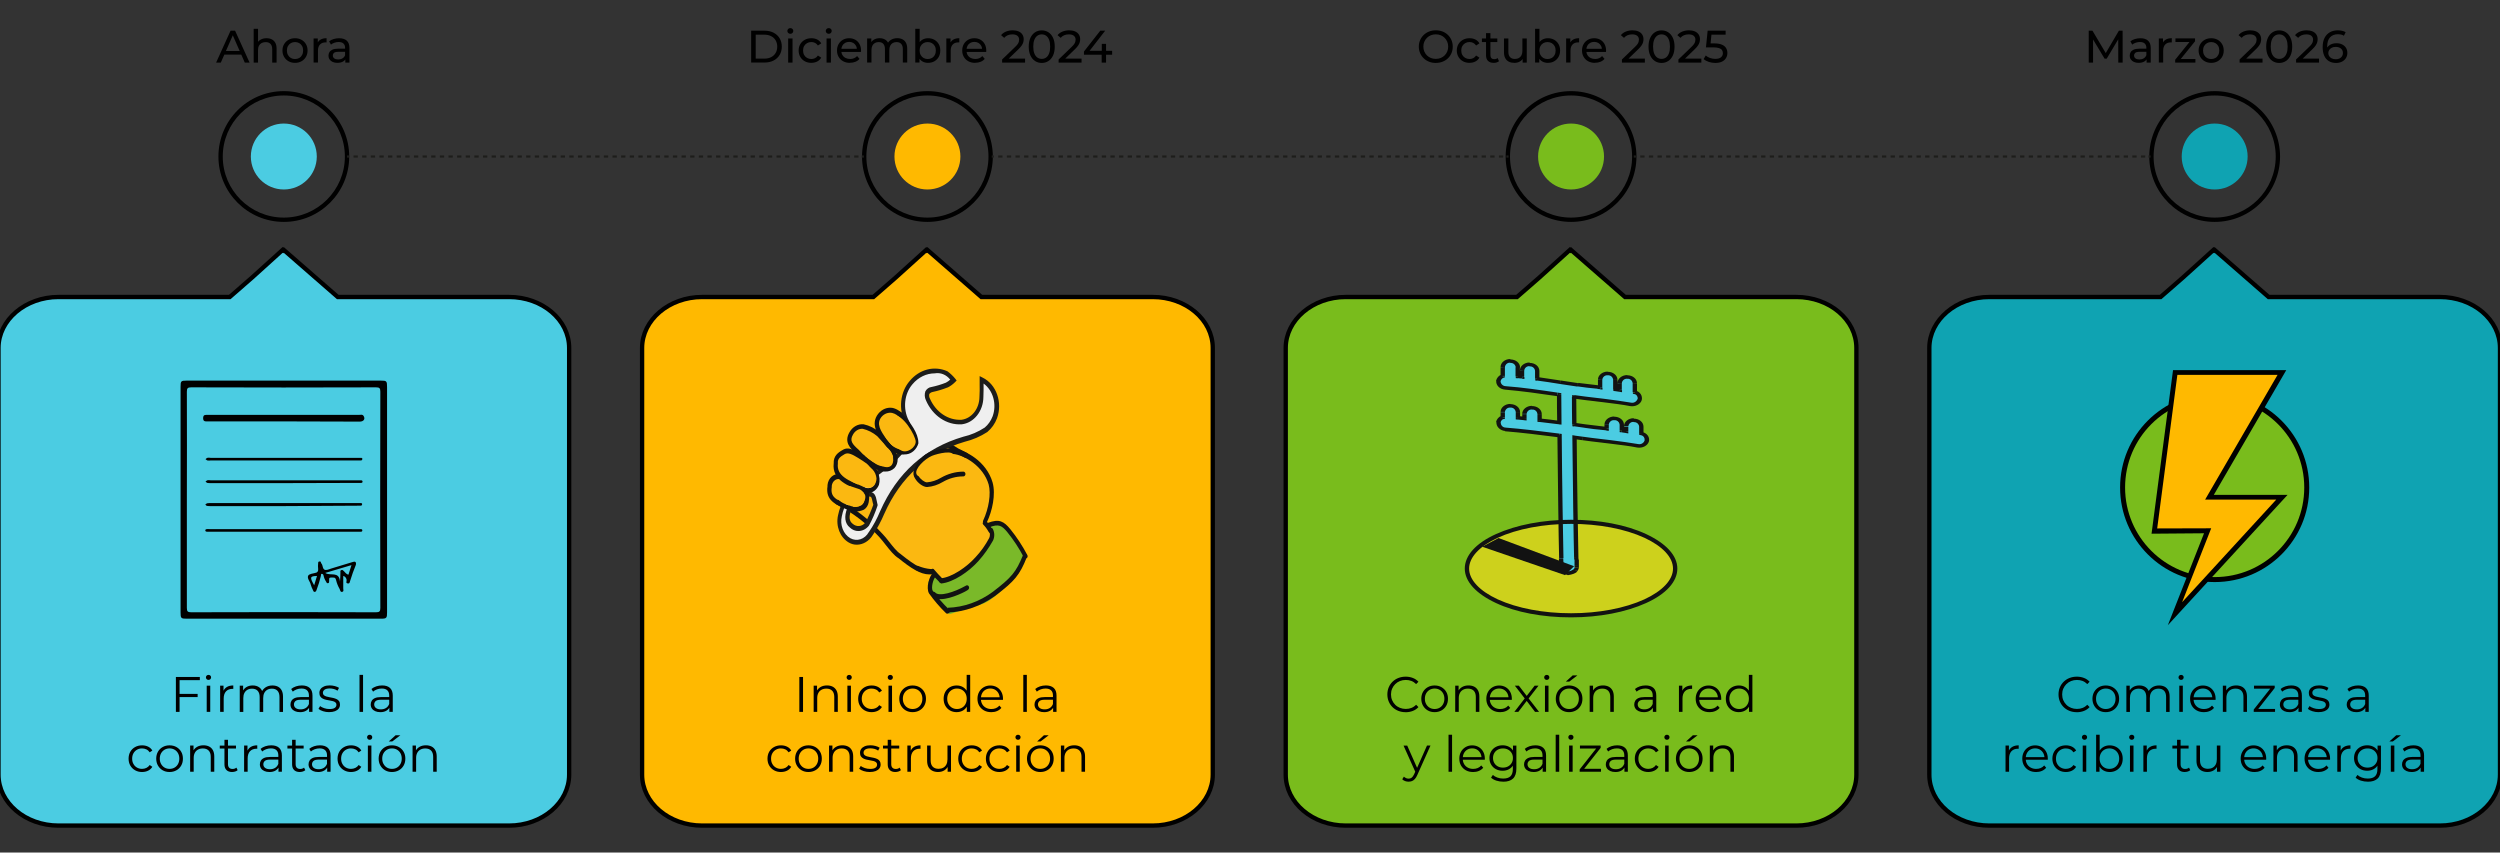 <svg xmlns="http://www.w3.org/2000/svg" id="Capa_1" data-name="Capa 1" viewBox="0 0 1152.6 393.06"><rect x="0" y="0" width="1152.6" height="393.06" fill="#333333" stroke="none"/><defs><style>      .cls-1, .cls-2, .cls-3 {        fill: none;      }      .cls-4, .cls-2, .cls-5, .cls-3, .cls-6, .cls-7 {        stroke-miterlimit: 10;      }      .cls-4, .cls-5, .cls-6, .cls-7 {        stroke: #000;        stroke-width: 2px;      }      .cls-4, .cls-8, .cls-9 {        fill: #4bcce2;      }      .cls-2 {        stroke-dasharray: 1.99 1.99;      }      .cls-2, .cls-3 {        stroke: #1d1d1b;      }      .cls-5, .cls-10 {        fill: #0fa3b2;      }      .cls-11, .cls-7 {        fill: #79bc1c;      }      .cls-12 {        fill: #efefef;      }      .cls-13, .cls-6 {        fill: #ffb900;      }      .cls-14 {        fill: #1d1d1b;      }      .cls-15 {        fill: #7ab929;      }      .cls-9 {        fill-rule: evenodd;      }      .cls-16 {        fill: #121212;      }      .cls-17 {        fill: #fbb811;      }      .cls-18 {        fill: #cdd11c;      }    </style></defs><rect class="cls-1" x="124.3" y="64.76" width="13.1" height="14.8"></rect><rect class="cls-14" x="129.6" y="71.66" width="2.5" height="1.5"></rect><rect class="cls-14" x="129.6" y="71.66" width="2.5" height="1.5"></rect><rect class="cls-14" x="129.6" y="71.66" width="2.5" height="1.5"></rect><rect class="cls-1" x="124.3" y="64.76" width="13.1" height="14.8"></rect><rect class="cls-14" x="129.6" y="71.66" width="2.5" height="1.5"></rect><rect class="cls-14" x="129.6" y="71.66" width="2.5" height="1.5"></rect><rect class="cls-14" x="129.6" y="71.66" width="2.5" height="1.5"></rect><rect class="cls-1" x="124.3" y="64.76" width="13.1" height="14.8"></rect><rect class="cls-1" x="421.22" y="64.76" width="13.1" height="14.8"></rect><rect class="cls-14" x="426.52" y="71.66" width="2.5" height="1.5"></rect><rect class="cls-14" x="426.52" y="71.66" width="2.5" height="1.5"></rect><rect class="cls-14" x="426.52" y="71.66" width="2.5" height="1.5"></rect><rect class="cls-1" x="421.22" y="64.76" width="13.1" height="14.8"></rect><rect class="cls-14" x="426.52" y="71.66" width="2.5" height="1.5"></rect><rect class="cls-14" x="426.52" y="71.66" width="2.5" height="1.5"></rect><rect class="cls-14" x="426.52" y="71.66" width="2.5" height="1.5"></rect><rect class="cls-1" x="421.22" y="64.76" width="13.1" height="14.8"></rect><g><g><path d="M99.64,28.85l6.66-14.7h2.08l6.68,14.7h-2.21l-5.94-13.52h.84l-5.94,13.52h-2.16ZM102.48,25.18l.57-1.68h8.27l.61,1.68h-9.45Z"></path><path d="M116.95,28.85v-15.58h2.02v7.46l-.4-.8c.36-.73.92-1.29,1.68-1.7.76-.41,1.64-.61,2.65-.61.91,0,1.71.18,2.4.52.69.35,1.24.88,1.63,1.6.39.71.59,1.62.59,2.71v6.4h-2.02v-6.17c0-1.08-.26-1.89-.79-2.44s-1.26-.82-2.22-.82c-.71,0-1.34.14-1.87.42-.53.28-.94.69-1.23,1.24-.29.55-.43,1.23-.43,2.04v5.73h-2.02Z"></path><path d="M136.02,28.98c-1.11,0-2.1-.24-2.97-.73-.88-.49-1.56-1.17-2.07-2.03-.5-.86-.76-1.84-.76-2.93s.25-2.08.76-2.93c.5-.85,1.19-1.52,2.06-2.01.87-.49,1.86-.73,2.98-.73s2.1.24,2.97.72c.88.48,1.56,1.15,2.06,2.01.5.85.75,1.83.75,2.94s-.25,2.09-.75,2.94c-.5.85-1.18,1.53-2.06,2.02s-1.87.73-2.97.73ZM136.02,27.22c.71,0,1.35-.16,1.92-.48.57-.32,1.01-.78,1.33-1.38.32-.59.48-1.28.48-2.07s-.16-1.49-.48-2.07c-.32-.58-.77-1.03-1.33-1.35-.57-.32-1.21-.48-1.92-.48s-1.35.16-1.91.48c-.56.32-1.01.77-1.34,1.35s-.5,1.27-.5,2.07.17,1.47.5,2.07c.34.6.78,1.05,1.34,1.38.56.32,1.2.48,1.91.48Z"></path><path d="M144.58,28.85v-11.13h1.93v3.02l-.19-.76c.31-.77.83-1.36,1.55-1.76.73-.41,1.62-.61,2.69-.61v1.95c-.08-.01-.16-.02-.24-.02h-.22c-1.08,0-1.93.32-2.56.97s-.95,1.57-.95,2.79v5.54h-2.02Z"></path><path d="M155.55,28.98c-.83,0-1.55-.14-2.17-.42-.62-.28-1.1-.67-1.44-1.17-.34-.5-.5-1.06-.5-1.69s.14-1.15.43-1.64c.29-.49.76-.88,1.41-1.18.65-.29,1.53-.44,2.64-.44h3.53v1.45h-3.44c-1.01,0-1.69.17-2.04.5s-.52.74-.52,1.22c0,.55.22.98.65,1.31s1.04.49,1.81.49,1.42-.17,1.98-.5c.57-.34.98-.83,1.23-1.47l.4,1.39c-.27.66-.73,1.18-1.41,1.56-.67.39-1.52.58-2.54.58ZM159.2,28.85v-2.35l-.1-.44v-4.01c0-.85-.25-1.52-.75-1.98-.5-.47-1.24-.7-2.24-.7-.66,0-1.3.11-1.93.33-.63.22-1.16.51-1.6.87l-.84-1.51c.57-.46,1.26-.82,2.07-1.06.8-.24,1.65-.37,2.53-.37,1.53,0,2.7.37,3.53,1.11.83.74,1.24,1.88,1.24,3.4v6.72h-1.91Z"></path></g><path class="cls-4" d="M262.4,160.43v196.7c0,12.9-12.4,23.5-27.7,23.5H27c-15.3,0-27.7-10.5-27.7-23.5v-196.7c0-12.9,12.4-23.5,27.7-23.5h78.93l10.36-9.03,14.01-12.67.26.23.27-.23,24.89,21.7h78.98c15.3,0,27.7,10.5,27.7,23.5Z"></path><path d="M130.85,102.31c-16.62,0-30.15-13.52-30.15-30.15s13.52-30.15,30.15-30.15,30.15,13.52,30.15,30.15-13.52,30.15-30.15,30.15ZM130.85,44.02c-15.52,0-28.15,12.63-28.15,28.15s12.63,28.15,28.15,28.15,28.15-12.63,28.15-28.15-12.63-28.15-28.15-28.15Z"></path><circle class="cls-8" cx="130.85" cy="72.16" r="15.2"></circle><g><path d="M81.09,328.21v-16.1h11.04v1.47h-9.34v14.63h-1.7ZM82.61,321.38v-1.47h8.51v1.47h-8.51Z"></path><path d="M96.13,313.47c-.34,0-.62-.12-.85-.34-.23-.23-.34-.51-.34-.83s.11-.59.34-.82c.23-.22.51-.33.85-.33s.62.11.85.32.34.48.34.8-.11.62-.33.85c-.22.23-.51.34-.86.34ZM95.3,328.21v-12.08h1.63v12.08h-1.63Z"></path><path d="M101.49,328.21v-12.08h1.56v3.29l-.16-.58c.34-.92.9-1.62,1.7-2.1s1.79-.72,2.97-.72v1.59c-.06,0-.12,0-.18-.01-.06,0-.12-.01-.18-.01-1.27,0-2.27.39-2.99,1.16-.72.77-1.08,1.88-1.08,3.3v6.16h-1.63Z"></path><path d="M110.53,328.21v-12.08h1.56v3.27l-.25-.57c.37-.87.96-1.56,1.78-2.06.82-.5,1.79-.75,2.91-.75,1.18,0,2.19.3,3.01.89.83.59,1.36,1.48,1.61,2.66l-.64-.25c.35-.98.98-1.77,1.87-2.38.9-.61,1.97-.91,3.23-.91.98,0,1.84.19,2.56.56.73.38,1.3.95,1.7,1.71s.61,1.73.61,2.9v7.02h-1.63v-6.85c0-1.27-.3-2.23-.91-2.89-.61-.65-1.46-.98-2.56-.98-.83,0-1.54.17-2.15.52-.61.35-1.07.84-1.4,1.5-.33.65-.49,1.44-.49,2.36v6.35h-1.63v-6.85c0-1.27-.31-2.23-.92-2.89-.61-.65-1.47-.98-2.58-.98-.81,0-1.53.17-2.14.52-.61.35-1.08.84-1.41,1.5-.33.65-.49,1.44-.49,2.36v6.35h-1.63Z"></path><path d="M138.34,328.33c-.91,0-1.69-.15-2.36-.45s-1.18-.71-1.53-1.24c-.35-.53-.53-1.14-.53-1.83,0-.63.15-1.2.45-1.71.3-.51.79-.93,1.47-1.24.68-.31,1.6-.47,2.75-.47h4.16v1.22h-4.12c-1.17,0-1.97.21-2.43.62-.45.41-.68.93-.68,1.54,0,.69.27,1.24.81,1.66.54.41,1.29.62,2.25.62s1.71-.21,2.38-.63,1.15-1.03,1.46-1.83l.37,1.13c-.31.8-.84,1.43-1.6,1.91-.76.48-1.71.71-2.86.71ZM142.5,328.21v-2.67l-.07-.44v-4.46c0-1.03-.29-1.82-.86-2.37-.58-.55-1.43-.83-2.56-.83-.78,0-1.53.13-2.23.39-.71.26-1.3.61-1.79,1.04l-.74-1.22c.61-.52,1.35-.92,2.21-1.21.86-.28,1.76-.43,2.71-.43,1.56,0,2.77.39,3.62,1.16s1.28,1.95,1.28,3.53v7.5h-1.56Z"></path><path d="M151.75,328.33c-1,0-1.94-.14-2.83-.43s-1.59-.64-2.09-1.07l.74-1.29c.49.37,1.12.69,1.89.95.77.27,1.57.4,2.41.4,1.15,0,1.98-.18,2.48-.54.51-.36.76-.84.76-1.44,0-.44-.14-.79-.43-1.05-.28-.25-.66-.44-1.12-.58-.46-.13-.97-.24-1.54-.33s-1.13-.2-1.69-.32c-.56-.12-1.07-.3-1.53-.54-.46-.24-.83-.56-1.12-.98s-.43-.97-.43-1.66.18-1.25.55-1.77c.37-.52.91-.93,1.62-1.23.71-.3,1.58-.45,2.61-.45.78,0,1.56.1,2.35.31.78.21,1.43.48,1.93.82l-.71,1.31c-.54-.37-1.11-.63-1.72-.79-.61-.16-1.23-.24-1.84-.24-1.09,0-1.89.19-2.4.56-.51.38-.77.85-.77,1.44,0,.46.14.82.43,1.08s.66.46,1.13.61.98.26,1.54.36,1.12.2,1.68.33c.56.13,1.07.31,1.54.53.47.22.84.54,1.13.94s.43.94.43,1.6c0,.71-.2,1.31-.59,1.83-.39.51-.96.91-1.7,1.2-.74.28-1.64.43-2.7.43Z"></path><path d="M165.75,328.21v-17.07h1.63v17.07h-1.63Z"></path><path d="M175.34,328.33c-.91,0-1.69-.15-2.36-.45s-1.18-.71-1.53-1.24c-.35-.53-.53-1.14-.53-1.83,0-.63.15-1.2.45-1.71.3-.51.79-.93,1.47-1.24.68-.31,1.6-.47,2.75-.47h4.16v1.22h-4.12c-1.17,0-1.97.21-2.43.62-.45.41-.68.93-.68,1.54,0,.69.27,1.24.81,1.66.54.41,1.29.62,2.25.62s1.71-.21,2.38-.63,1.15-1.03,1.46-1.83l.37,1.13c-.31.8-.84,1.43-1.6,1.91-.76.48-1.71.71-2.86.71ZM179.51,328.21v-2.67l-.07-.44v-4.46c0-1.03-.29-1.82-.86-2.37-.58-.55-1.43-.83-2.56-.83-.78,0-1.53.13-2.23.39-.71.26-1.3.61-1.79,1.04l-.74-1.22c.61-.52,1.35-.92,2.21-1.21.86-.28,1.76-.43,2.71-.43,1.56,0,2.77.39,3.62,1.16s1.28,1.95,1.28,3.53v7.5h-1.56Z"></path><path d="M65.51,355.93c-1.2,0-2.27-.26-3.21-.79-.94-.53-1.68-1.26-2.22-2.18s-.8-1.99-.8-3.19.27-2.28.8-3.2,1.28-1.64,2.22-2.16c.94-.52,2.01-.78,3.21-.78,1.03,0,1.96.2,2.78.6.83.4,1.48,1,1.95,1.79l-1.22.83c-.41-.61-.93-1.07-1.54-1.36-.61-.29-1.28-.44-2-.44-.86,0-1.63.2-2.32.59-.69.39-1.23.94-1.63,1.64-.4.71-.6,1.53-.6,2.48s.2,1.78.6,2.48c.4.71.94,1.25,1.63,1.64.69.39,1.46.59,2.32.59.72,0,1.39-.15,2-.44s1.13-.74,1.54-1.33l1.22.83c-.48.78-1.13,1.38-1.95,1.78-.83.41-1.76.61-2.78.61Z"></path><path d="M78.16,355.93c-1.18,0-2.23-.26-3.15-.79-.92-.53-1.65-1.26-2.19-2.2-.54-.93-.8-1.99-.8-3.17s.27-2.28.8-3.2,1.27-1.64,2.19-2.16c.92-.52,1.97-.78,3.15-.78s2.26.26,3.19.79c.93.53,1.66,1.25,2.19,2.16.53.91.79,1.97.79,3.19s-.26,2.26-.79,3.19c-.53.93-1.26,1.66-2.2,2.18-.94.53-1.99.79-3.17.79ZM78.16,354.48c.87,0,1.65-.2,2.32-.59.67-.39,1.21-.94,1.6-1.66s.59-1.54.59-2.47-.2-1.78-.59-2.48c-.39-.71-.92-1.25-1.6-1.64-.67-.39-1.44-.59-2.3-.59s-1.63.2-2.3.59c-.67.39-1.21.94-1.61,1.64-.4.71-.6,1.53-.6,2.48s.2,1.76.6,2.47c.4.71.93,1.26,1.6,1.66.67.39,1.43.59,2.29.59Z"></path><path d="M87.66,355.81v-12.08h1.56v3.31l-.25-.62c.38-.87,1-1.56,1.84-2.06.84-.5,1.85-.75,3.01-.75.98,0,1.84.19,2.59.56s1.33.95,1.75,1.71c.42.77.63,1.73.63,2.9v7.01h-1.63v-6.85c0-1.27-.32-2.23-.95-2.89-.64-.65-1.53-.98-2.68-.98-.86,0-1.61.17-2.24.52s-1.13.84-1.47,1.5c-.35.65-.52,1.44-.52,2.36v6.35h-1.63Z"></path><path d="M101.32,345.1v-1.36h7.48v1.36h-7.48ZM107.02,355.93c-1.14,0-2.01-.31-2.62-.92-.61-.61-.92-1.48-.92-2.6v-11.34h1.63v11.25c0,.71.18,1.25.54,1.63.36.38.88.57,1.55.57.72,0,1.32-.21,1.79-.62l.57,1.17c-.32.29-.71.51-1.16.64s-.92.21-1.39.21Z"></path><path d="M112.54,355.81v-12.08h1.56v3.29l-.16-.57c.34-.92.9-1.62,1.7-2.1.8-.48,1.79-.72,2.97-.72v1.59c-.06,0-.12,0-.18-.01-.06,0-.12-.01-.18-.01-1.27,0-2.27.39-2.99,1.16-.72.77-1.08,1.87-1.08,3.3v6.16h-1.63Z"></path><path d="M124.23,355.93c-.91,0-1.69-.15-2.36-.45s-1.18-.71-1.53-1.24c-.35-.53-.53-1.14-.53-1.83,0-.63.15-1.2.45-1.71.3-.51.79-.93,1.47-1.24.68-.31,1.6-.47,2.75-.47h4.16v1.22h-4.12c-1.17,0-1.97.21-2.43.62-.45.41-.68.93-.68,1.54,0,.69.27,1.24.81,1.66.54.41,1.29.62,2.25.62s1.71-.21,2.38-.63c.67-.42,1.15-1.03,1.46-1.83l.37,1.13c-.31.8-.84,1.43-1.6,1.91-.76.48-1.71.71-2.86.71ZM128.39,355.81v-2.67l-.07-.44v-4.46c0-1.03-.29-1.82-.86-2.37-.58-.55-1.43-.83-2.56-.83-.78,0-1.53.13-2.23.39-.71.26-1.3.61-1.79,1.04l-.74-1.22c.61-.52,1.35-.92,2.21-1.21.86-.28,1.76-.42,2.71-.42,1.56,0,2.77.39,3.62,1.16s1.28,1.95,1.28,3.53v7.5h-1.56Z"></path><path d="M132.51,345.1v-1.36h7.48v1.36h-7.48ZM138.21,355.93c-1.14,0-2.01-.31-2.62-.92-.61-.61-.92-1.48-.92-2.6v-11.34h1.63v11.25c0,.71.18,1.25.54,1.63.36.38.88.57,1.55.57.72,0,1.32-.21,1.79-.62l.57,1.17c-.32.29-.71.51-1.16.64s-.92.21-1.39.21Z"></path><path d="M146.67,355.93c-.91,0-1.69-.15-2.36-.45s-1.18-.71-1.53-1.24c-.35-.53-.53-1.14-.53-1.83,0-.63.15-1.2.45-1.71.3-.51.79-.93,1.47-1.24.68-.31,1.6-.47,2.75-.47h4.16v1.22h-4.12c-1.17,0-1.97.21-2.43.62-.45.41-.68.93-.68,1.54,0,.69.27,1.24.81,1.66.54.41,1.29.62,2.25.62s1.71-.21,2.38-.63c.67-.42,1.15-1.03,1.46-1.83l.37,1.13c-.31.8-.84,1.43-1.6,1.91-.76.48-1.71.71-2.86.71ZM150.84,355.81v-2.67l-.07-.44v-4.46c0-1.03-.29-1.82-.86-2.37-.58-.55-1.43-.83-2.56-.83-.78,0-1.53.13-2.23.39-.71.26-1.3.61-1.79,1.04l-.74-1.22c.61-.52,1.35-.92,2.21-1.21.86-.28,1.76-.42,2.71-.42,1.56,0,2.77.39,3.62,1.16s1.28,1.95,1.28,3.53v7.5h-1.56Z"></path><path d="M161.85,355.93c-1.2,0-2.27-.26-3.21-.79-.94-.53-1.68-1.26-2.22-2.18s-.8-1.99-.8-3.19.27-2.28.8-3.2,1.28-1.64,2.22-2.16c.94-.52,2.01-.78,3.21-.78,1.03,0,1.96.2,2.78.6.83.4,1.48,1,1.95,1.79l-1.22.83c-.41-.61-.93-1.07-1.54-1.36-.61-.29-1.28-.44-2-.44-.86,0-1.63.2-2.32.59-.69.39-1.23.94-1.63,1.64-.4.71-.6,1.53-.6,2.48s.2,1.78.6,2.48c.4.71.94,1.25,1.63,1.64.69.39,1.46.59,2.32.59.72,0,1.39-.15,2-.44s1.13-.74,1.54-1.33l1.22.83c-.48.78-1.13,1.38-1.95,1.78-.83.41-1.76.61-2.78.61Z"></path><path d="M170.43,341.07c-.34,0-.62-.11-.85-.34-.23-.23-.34-.51-.34-.83s.11-.59.34-.82c.23-.22.51-.33.85-.33s.62.11.85.32c.23.21.34.48.34.81s-.11.62-.33.85c-.22.23-.51.34-.86.34ZM169.6,355.81v-12.08h1.63v12.08h-1.63Z"></path><path d="M180.71,355.93c-1.18,0-2.23-.26-3.15-.79-.92-.53-1.65-1.26-2.19-2.2-.54-.93-.8-1.99-.8-3.17s.27-2.28.8-3.2,1.27-1.64,2.19-2.16c.92-.52,1.97-.78,3.15-.78s2.26.26,3.19.79c.93.53,1.66,1.25,2.19,2.16.53.91.79,1.97.79,3.19s-.26,2.26-.79,3.19c-.53.93-1.26,1.66-2.2,2.18-.94.53-1.99.79-3.17.79ZM180.71,354.48c.87,0,1.65-.2,2.32-.59.67-.39,1.21-.94,1.6-1.66s.59-1.54.59-2.47-.2-1.78-.59-2.48c-.39-.71-.92-1.25-1.6-1.64-.67-.39-1.44-.59-2.3-.59s-1.63.2-2.3.59c-.67.39-1.21.94-1.61,1.64-.4.71-.6,1.53-.6,2.48s.2,1.76.6,2.47c.4.71.93,1.26,1.6,1.66.67.39,1.43.59,2.29.59ZM179.22,341.85l3.15-2.85h2.19l-3.73,2.85h-1.61Z"></path><path d="M190.21,355.81v-12.08h1.56v3.31l-.25-.62c.38-.87,1-1.56,1.84-2.06.84-.5,1.85-.75,3.01-.75.98,0,1.84.19,2.59.56s1.33.95,1.75,1.71c.42.77.63,1.73.63,2.9v7.01h-1.63v-6.85c0-1.27-.32-2.23-.95-2.89-.64-.65-1.53-.98-2.68-.98-.86,0-1.61.17-2.24.52s-1.13.84-1.47,1.5c-.35.65-.52,1.44-.52,2.36v6.35h-1.63Z"></path></g><g><path d="M178.45,230.54v51.8c0,2.6-.2,2.9-2.8,2.9h-89.6c-2.6,0-2.8-.2-2.8-2.9v-104.06c0-2.6.2-2.8,2.8-2.8h89.6c2.6,0,2.8.2,2.8,3v52.06ZM86.15,230.34v49.94c0,1.6.4,2,2,2,28.4-.1,56.8-.1,85.2,0,1.6,0,2-.4,2-2-.1-33.2-.1-66.5,0-99.7,0-1.6-.4-2-2-2-28.4.1-56.8.1-85.2,0-1.6,0-2,.4-2,2,.1,16.6,0,33.1,0,49.8v-.04Z"></path><path d="M130.55,194.28h-34.7c-1.1,0-2.2.2-2.2-1.5,0-.9.3-1.5,1.3-1.5h70.5c.8,0,1.8-.4,2.3.7.7,1.3-.2,2.4-1.9,2.4l-35.3-.1Z"></path><path d="M158.25,265.54v5.74c0,.5.4,1.4-.5,1.6s-.9-.9-1.2-1.4c-.72-1.25-1.26-2.6-1.6-4-.3-1.6-1.3-1.1-2.2-1.2-1.4-.1-.9.9-1,1.6-.1.4.1.9-.5,1s-.7-.3-.9-.7c-.58-.88-.99-1.87-1.2-2.9-.04-.41-.39-.72-.8-.7h-.1c-.4.1-.2.6-.3.9-.51,2.21-1.18,4.38-2,6.5-.1.3-.2.8-.8.9s-.8-.6-.9-.9c-.42-.8-.75-1.64-1-2.5-.3-1.4-1.7-2.7-1.2-4,.5-1,2.3-1,3.5-1.4.71-.09,1.22-.74,1.13-1.45v-.35c-.1-.86-.1-1.74,0-2.6,0-.4,0-.7.5-.8s.7,0,.8.5c0,.16.08.3.2.4.8.9.4,2.7,1.8,3,1.1.1,2.3-.6,3.5-.9l8.9-2.7c.6-.2,1.2-.4,1.6,0,.18.37.22.8.1,1.2-1,2.4-1.9,5-2.7,7.6-.1.4-.2,1.2-1.1,1s-.5-.8-.5-1.2c.15-1.03-.51-2.01-1.53-2.24ZM149.95,264.14c2.3,1.6,6.4-1,6.8,4,.1-1.4.2-2.8.2-4.2,0-.4-.2-.9.4-1.1s.8.1,1.1.4c.7.6,1.1,1.5,2.2,1.7l1.4-4.4-12.1,3.6ZM144.85,269.84l1.3-4.3c-3.3.1-3.4.57-1.3,4.3Z"></path><path d="M131.05,243.94h35.3c.4,0,.7.2.7.6.02.3-.2.57-.5.6h-69.9c-.8,0-2,.2-2-.6s1.2-.6,2-.6h34.4Z"></path><path d="M130.75,233.34h-33.6c-.57.02-1.14-.02-1.7-.1-.3,0-.5-.4-.8-.6.3-.2.5-.5.8-.6.5-.08,1-.12,1.5-.1h69.4c.4,0,.7.2.6.6s-.2.6-.7.6l-35.5.2Z"></path><path d="M131.05,222.74h-33.8c-.57.02-1.14-.02-1.7-.1-.3-.1-.5-.4-.8-.6.3-.2.5-.5.8-.6.5-.1,1-.1,1.5,0h69.4c.4,0,.7.2.7.6s-.2.6-.7.6l-35.4.1Z"></path><path d="M131.05,212.28h-33.8c-.56.1-1.14.1-1.7,0-.3-.1-.5-.4-.8-.6.3-.2.5-.5.8-.6.5-.1,1-.1,1.5,0h69.4c.4,0,.7.2.6.6s-.2.6-.7.6h-35.3Z"></path></g></g><g><g><path d="M346.31,28.85v-14.7h6.19c1.57,0,2.95.31,4.15.92,1.2.62,2.13,1.48,2.79,2.58s1,2.39,1,3.84-.33,2.74-1,3.84-1.6,1.97-2.79,2.58c-1.2.62-2.58.92-4.15.92h-6.19ZM348.41,27.03h3.97c1.22,0,2.27-.23,3.16-.69.89-.46,1.58-1.11,2.07-1.94.49-.83.73-1.8.73-2.89s-.25-2.07-.73-2.9c-.49-.83-1.18-1.47-2.07-1.93-.89-.46-1.94-.69-3.16-.69h-3.97v11.05Z"></path><path d="M364.37,15.58c-.39,0-.72-.13-.98-.38-.26-.25-.39-.56-.39-.92s.13-.69.39-.94c.26-.25.58-.38.98-.38s.72.12.98.37c.26.25.39.55.39.91s-.13.7-.38.96c-.25.26-.58.39-.99.39ZM363.37,28.85v-11.13h2.02v11.13h-2.02Z"></path><path d="M374.08,28.98c-1.13,0-2.15-.24-3.03-.73-.89-.49-1.59-1.16-2.09-2.02-.5-.85-.76-1.83-.76-2.94s.25-2.09.76-2.94c.5-.85,1.2-1.52,2.09-2.01.89-.48,1.9-.72,3.03-.72,1.01,0,1.91.2,2.7.6.79.4,1.4.99,1.84,1.77l-1.53.99c-.36-.55-.81-.95-1.33-1.21-.52-.26-1.09-.39-1.69-.39-.73,0-1.38.16-1.95.48-.57.32-1.03.77-1.37,1.35s-.5,1.27-.5,2.07.17,1.49.5,2.08c.34.59.79,1.04,1.37,1.36.57.32,1.22.48,1.95.48.6,0,1.17-.13,1.69-.39.52-.26.97-.66,1.33-1.21l1.53.97c-.43.77-1.05,1.36-1.84,1.77-.79.41-1.69.62-2.7.62Z"></path><path d="M382.08,15.58c-.39,0-.72-.13-.98-.38-.26-.25-.39-.56-.39-.92s.13-.69.39-.94c.26-.25.58-.38.98-.38s.72.12.98.37c.26.25.39.55.39.91s-.13.7-.38.96c-.25.26-.58.39-.99.39ZM381.07,28.85v-11.13h2.02v11.13h-2.02Z"></path><path d="M391.88,28.98c-1.19,0-2.24-.24-3.14-.73s-1.6-1.16-2.1-2.02-.75-1.83-.75-2.94.24-2.09.72-2.94,1.15-1.52,2-2.01c.85-.48,1.8-.72,2.87-.72s2.03.24,2.86.71c.83.48,1.47,1.14,1.94,2.01.47.86.7,1.87.7,3.01,0,.08,0,.18-.01.29,0,.11-.02.22-.03.31h-9.47v-1.45h8.42l-.82.5c.01-.71-.13-1.35-.44-1.91-.31-.56-.73-1-1.27-1.31-.54-.31-1.17-.47-1.88-.47s-1.32.16-1.87.47-.97.76-1.28,1.32c-.31.57-.46,1.21-.46,1.94v.34c0,.74.17,1.4.51,1.98.34.58.82,1.03,1.44,1.35.62.32,1.32.48,2.12.48.66,0,1.26-.11,1.8-.34.54-.22,1.01-.56,1.42-1.01l1.11,1.3c-.5.59-1.13,1.04-1.88,1.34-.75.31-1.59.46-2.51.46Z"></path><path d="M399.78,28.85v-11.13h1.93v2.96l-.31-.76c.35-.73.89-1.29,1.62-1.7.73-.41,1.58-.61,2.54-.61,1.06,0,1.98.26,2.75.79.77.52,1.27,1.32,1.51,2.38l-.82-.34c.34-.85.92-1.54,1.76-2.06.84-.52,1.82-.78,2.94-.78.9,0,1.69.18,2.37.52.69.35,1.22.88,1.61,1.6.38.71.58,1.62.58,2.71v6.4h-2.02v-6.17c0-1.08-.25-1.89-.76-2.44s-1.21-.82-2.12-.82c-.67,0-1.26.14-1.76.42-.5.28-.89.69-1.17,1.24s-.41,1.23-.41,2.04v5.73h-2.02v-6.17c0-1.08-.25-1.89-.75-2.44-.5-.55-1.21-.82-2.13-.82-.66,0-1.24.14-1.74.42-.5.28-.9.69-1.18,1.24-.28.55-.42,1.23-.42,2.04v5.73h-2.02Z"></path><path d="M421.98,28.85v-15.58h2.02v7.41l-.21,2.58.13,2.58v3h-1.93ZM427.88,28.98c-.95,0-1.81-.21-2.57-.64-.76-.43-1.36-1.06-1.81-1.9s-.66-1.89-.66-3.15.23-2.31.68-3.15c.45-.84,1.06-1.47,1.83-1.89.76-.42,1.61-.63,2.53-.63,1.09,0,2.06.24,2.9.71.84.48,1.5,1.14,2,1.98.49.85.73,1.84.73,2.97s-.25,2.13-.73,2.98c-.49.85-1.16,1.52-2,2s-1.81.71-2.9.71ZM427.71,27.22c.71,0,1.35-.16,1.92-.48.57-.32,1.02-.78,1.34-1.38.33-.59.49-1.28.49-2.07s-.16-1.49-.49-2.07c-.33-.58-.78-1.03-1.34-1.35-.57-.32-1.21-.48-1.92-.48s-1.33.16-1.9.48c-.57.32-1.02.77-1.34,1.35s-.49,1.27-.49,2.07.16,1.47.49,2.07c.33.6.78,1.05,1.34,1.38.57.32,1.2.48,1.9.48Z"></path><path d="M436.3,28.85v-11.13h1.93v3.02l-.19-.76c.31-.77.83-1.36,1.55-1.76.73-.41,1.62-.61,2.69-.61v1.95c-.08-.01-.16-.02-.24-.02h-.22c-1.08,0-1.93.32-2.56.97s-.95,1.57-.95,2.79v5.54h-2.02Z"></path><path d="M449.61,28.98c-1.19,0-2.24-.24-3.14-.73s-1.6-1.16-2.1-2.02-.75-1.83-.75-2.94.24-2.09.72-2.94,1.15-1.52,2-2.01c.85-.48,1.8-.72,2.87-.72s2.03.24,2.86.71c.83.48,1.47,1.14,1.94,2.01.47.86.7,1.87.7,3.01,0,.08,0,.18-.01.29,0,.11-.02.22-.03.31h-9.47v-1.45h8.42l-.82.5c.01-.71-.13-1.35-.44-1.91-.31-.56-.73-1-1.27-1.31-.54-.31-1.17-.47-1.88-.47s-1.32.16-1.87.47-.97.76-1.28,1.32c-.31.57-.46,1.21-.46,1.94v.34c0,.74.17,1.4.51,1.98.34.58.82,1.03,1.44,1.35.62.32,1.32.48,2.12.48.66,0,1.26-.11,1.8-.34.54-.22,1.01-.56,1.42-1.01l1.11,1.3c-.5.59-1.13,1.04-1.88,1.34-.75.31-1.59.46-2.51.46Z"></path><path d="M462.02,28.85v-1.43l5.99-5.77c.53-.5.93-.95,1.19-1.33.26-.38.43-.74.52-1.07.09-.33.14-.65.14-.96,0-.76-.27-1.35-.8-1.79-.53-.43-1.31-.65-2.33-.65-.78,0-1.49.13-2.12.39-.63.26-1.18.66-1.64,1.21l-1.43-1.24c.56-.71,1.31-1.26,2.26-1.65.95-.38,1.98-.58,3.12-.58,1.02,0,1.91.17,2.67.49.76.33,1.34.8,1.75,1.42.41.62.62,1.34.62,2.18,0,.48-.06.94-.19,1.41-.13.46-.36.95-.71,1.47-.35.52-.85,1.1-1.51,1.74l-5.33,5.15-.5-.82h8.88v1.83h-10.56Z"></path><path d="M480.29,29.02c-1.15,0-2.17-.29-3.08-.88s-1.62-1.44-2.14-2.56-.79-2.48-.79-4.07.26-2.95.79-4.07,1.24-1.97,2.14-2.56c.9-.59,1.93-.88,3.08-.88s2.16.29,3.07.88c.91.59,1.62,1.44,2.14,2.56.52,1.12.78,2.48.78,4.07s-.26,2.95-.78,4.07c-.52,1.12-1.23,1.97-2.14,2.56-.91.59-1.93.88-3.07.88ZM480.29,27.15c.77,0,1.45-.21,2.03-.63.58-.42,1.04-1.05,1.36-1.89.33-.84.49-1.88.49-3.13s-.16-2.29-.49-3.13-.78-1.47-1.36-1.89c-.58-.42-1.26-.63-2.03-.63s-1.45.21-2.04.63-1.05,1.05-1.38,1.89c-.33.84-.49,1.88-.49,3.13s.16,2.29.49,3.13c.33.84.79,1.47,1.38,1.89s1.27.63,2.04.63Z"></path><path d="M488.06,28.85v-1.43l5.99-5.77c.53-.5.93-.95,1.19-1.33.26-.38.43-.74.52-1.07.09-.33.14-.65.14-.96,0-.76-.27-1.35-.8-1.79-.53-.43-1.31-.65-2.33-.65-.78,0-1.49.13-2.12.39-.63.26-1.18.66-1.64,1.21l-1.43-1.24c.56-.71,1.31-1.26,2.26-1.65.95-.38,1.98-.58,3.12-.58,1.02,0,1.91.17,2.67.49.76.33,1.34.8,1.75,1.42.41.62.62,1.34.62,2.18,0,.48-.06.94-.19,1.41-.13.46-.36.95-.71,1.47-.35.52-.85,1.1-1.51,1.74l-5.33,5.15-.5-.82h8.88v1.83h-10.56Z"></path><path d="M499.74,25.24v-1.47l7.52-9.62h2.27l-7.46,9.62-1.07-.34h11.74v1.81h-13ZM507.91,28.85v-3.61l.06-1.81v-3.19h1.97v8.61h-2.04Z"></path></g><g><path d="M427.58,102.31c-16.62,0-30.15-13.52-30.15-30.15s13.52-30.15,30.15-30.15,30.15,13.52,30.15,30.15-13.52,30.15-30.15,30.15ZM427.58,44.02c-15.52,0-28.15,12.63-28.15,28.15s12.63,28.15,28.15,28.15,28.15-12.63,28.15-28.15-12.63-28.15-28.15-28.15Z"></path><circle class="cls-13" cx="427.58" cy="72.16" r="15.2"></circle></g><g><path class="cls-6" d="M559.13,160.43v196.7c0,12.9-12.4,23.5-27.7,23.5h-207.7c-15.3,0-27.7-10.5-27.7-23.5v-196.7c0-12.9,12.4-23.5,27.7-23.5h78.93l10.36-9.03,14.01-12.67.26.23.27-.23,24.89,21.7h78.98c15.3,0,27.7,10.5,27.7,23.5Z"></path><g><path d="M368.53,328.21v-16.1h1.7v16.1h-1.7Z"></path><path d="M375.13,328.21v-12.08h1.56v3.31l-.25-.62c.38-.87,1-1.56,1.84-2.06.84-.5,1.85-.75,3.01-.75.98,0,1.84.19,2.59.56.74.38,1.33.95,1.75,1.71s.63,1.73.63,2.9v7.02h-1.63v-6.85c0-1.27-.32-2.23-.95-2.89-.64-.65-1.53-.98-2.68-.98-.86,0-1.61.17-2.24.52-.64.35-1.13.84-1.47,1.5-.35.65-.52,1.44-.52,2.36v6.35h-1.63Z"></path><path d="M391.51,313.47c-.34,0-.62-.12-.85-.34-.23-.23-.34-.51-.34-.83s.11-.59.34-.82c.23-.22.51-.33.85-.33s.62.11.85.32.34.48.34.8-.11.62-.33.85c-.22.23-.51.34-.86.34ZM390.68,328.21v-12.08h1.63v12.08h-1.63Z"></path><path d="M401.88,328.33c-1.2,0-2.27-.26-3.21-.79s-1.68-1.26-2.22-2.18-.8-1.99-.8-3.19.27-2.28.8-3.2,1.28-1.64,2.22-2.16,2.01-.78,3.21-.78c1.03,0,1.96.2,2.78.6.83.4,1.48,1,1.95,1.79l-1.22.83c-.41-.61-.93-1.07-1.54-1.36s-1.28-.44-2-.44c-.86,0-1.63.2-2.32.59s-1.23.94-1.63,1.64c-.4.71-.6,1.53-.6,2.48s.2,1.78.6,2.48c.4.71.94,1.25,1.63,1.64.69.39,1.46.59,2.32.59.72,0,1.39-.15,2-.44.61-.29,1.13-.74,1.54-1.33l1.22.83c-.48.78-1.13,1.38-1.95,1.78-.83.41-1.76.61-2.78.61Z"></path><path d="M410.46,313.47c-.34,0-.62-.12-.85-.34-.23-.23-.34-.51-.34-.83s.11-.59.34-.82c.23-.22.51-.33.85-.33s.62.11.85.32.34.48.34.8-.11.62-.33.85c-.22.23-.51.34-.86.34ZM409.63,328.21v-12.08h1.63v12.08h-1.63Z"></path><path d="M420.74,328.33c-1.18,0-2.23-.26-3.15-.79s-1.65-1.26-2.19-2.2-.8-1.99-.8-3.17.27-2.28.8-3.2,1.27-1.64,2.19-2.16,1.97-.78,3.15-.78,2.26.26,3.19.79c.93.53,1.66,1.25,2.19,2.16.53.91.79,1.97.79,3.19s-.26,2.26-.79,3.19c-.53.93-1.26,1.66-2.2,2.18-.94.53-1.99.79-3.17.79ZM420.74,326.88c.87,0,1.65-.2,2.32-.59.67-.39,1.21-.94,1.6-1.66.39-.71.59-1.54.59-2.47s-.2-1.78-.59-2.48-.92-1.25-1.6-1.64-1.44-.59-2.3-.59-1.63.2-2.3.59-1.21.94-1.61,1.64c-.4.71-.6,1.53-.6,2.48s.2,1.76.6,2.47c.4.71.93,1.27,1.6,1.66.67.39,1.43.59,2.29.59Z"></path><path d="M441.07,328.33c-1.15,0-2.18-.26-3.09-.78-.91-.52-1.63-1.25-2.15-2.17s-.78-2-.78-3.21.26-2.3.78-3.22,1.24-1.64,2.15-2.15c.91-.51,1.94-.77,3.09-.77,1.06,0,2,.24,2.84.71.84.48,1.5,1.17,2,2.08.5.91.75,2.03.75,3.35s-.25,2.42-.74,3.33-1.15,1.62-1.99,2.1c-.84.48-1.79.72-2.86.72ZM441.19,326.88c.86,0,1.63-.2,2.31-.59.68-.39,1.22-.94,1.61-1.66.39-.71.59-1.54.59-2.47s-.2-1.78-.59-2.48-.93-1.25-1.61-1.64c-.68-.39-1.45-.59-2.31-.59s-1.6.2-2.28.59-1.21.94-1.61,1.64c-.4.71-.6,1.53-.6,2.48s.2,1.76.6,2.47c.4.71.94,1.27,1.61,1.66.67.39,1.43.59,2.28.59ZM445.74,328.21v-3.63l.16-2.44-.23-2.44v-8.56h1.63v17.07h-1.56Z"></path><path d="M456.99,328.33c-1.26,0-2.36-.26-3.31-.79-.95-.53-1.69-1.26-2.23-2.18s-.8-1.99-.8-3.19.26-2.25.77-3.17c.51-.92,1.22-1.64,2.12-2.17.9-.53,1.91-.79,3.02-.79s2.14.26,3.02.77c.88.51,1.58,1.23,2.08,2.16.51.93.76,2,.76,3.21,0,.08,0,.16-.01.24s-.01.17-.01.26h-10.51v-1.22h9.64l-.64.48c0-.87-.19-1.65-.56-2.33-.38-.68-.89-1.22-1.53-1.6-.64-.38-1.39-.58-2.23-.58s-1.57.19-2.23.58c-.66.38-1.17.92-1.54,1.61-.37.69-.55,1.48-.55,2.37v.25c0,.92.2,1.73.61,2.43.41.7.97,1.24,1.7,1.63.73.39,1.56.59,2.5.59.74,0,1.42-.13,2.06-.39.64-.26,1.18-.66,1.64-1.2l.92,1.06c-.54.64-1.21,1.13-2.01,1.47-.81.34-1.69.51-2.66.51Z"></path><path d="M471.78,328.21v-17.07h1.63v17.07h-1.63Z"></path><path d="M481.37,328.33c-.91,0-1.69-.15-2.36-.45s-1.18-.71-1.53-1.24c-.35-.53-.53-1.14-.53-1.83,0-.63.15-1.2.45-1.71.3-.51.79-.93,1.47-1.24.68-.31,1.6-.47,2.75-.47h4.16v1.22h-4.12c-1.17,0-1.97.21-2.43.62-.45.41-.68.93-.68,1.54,0,.69.27,1.24.81,1.66.54.41,1.29.62,2.25.62s1.71-.21,2.38-.63,1.15-1.03,1.46-1.83l.37,1.13c-.31.8-.84,1.43-1.6,1.91-.76.48-1.71.71-2.86.71ZM485.53,328.21v-2.67l-.07-.44v-4.46c0-1.03-.29-1.82-.86-2.37-.58-.55-1.43-.83-2.56-.83-.78,0-1.53.13-2.23.39-.71.26-1.3.61-1.79,1.04l-.74-1.22c.61-.52,1.35-.92,2.21-1.21.86-.28,1.76-.43,2.71-.43,1.56,0,2.77.39,3.62,1.16s1.28,1.95,1.28,3.53v7.5h-1.56Z"></path><path d="M360.07,355.93c-1.2,0-2.27-.26-3.21-.79-.94-.53-1.68-1.26-2.22-2.18s-.8-1.99-.8-3.19.27-2.28.8-3.2,1.28-1.64,2.22-2.16c.94-.52,2.01-.78,3.21-.78,1.03,0,1.96.2,2.78.6.83.4,1.48,1,1.95,1.79l-1.22.83c-.41-.61-.93-1.07-1.54-1.36-.61-.29-1.28-.44-2-.44-.86,0-1.63.2-2.32.59-.69.39-1.23.94-1.63,1.64-.4.71-.6,1.53-.6,2.48s.2,1.78.6,2.48c.4.71.94,1.25,1.63,1.64.69.39,1.46.59,2.32.59.72,0,1.39-.15,2-.44s1.13-.74,1.54-1.33l1.22.83c-.48.78-1.13,1.38-1.95,1.78-.83.41-1.76.61-2.78.61Z"></path><path d="M372.72,355.93c-1.18,0-2.23-.26-3.15-.79-.92-.53-1.65-1.26-2.19-2.2-.54-.93-.8-1.99-.8-3.17s.27-2.28.8-3.2,1.27-1.64,2.19-2.16c.92-.52,1.97-.78,3.15-.78s2.26.26,3.19.79c.93.53,1.66,1.25,2.19,2.16.53.91.79,1.97.79,3.19s-.26,2.26-.79,3.19c-.53.93-1.26,1.66-2.2,2.18-.94.53-1.99.79-3.17.79ZM372.72,354.48c.87,0,1.65-.2,2.32-.59.67-.39,1.21-.94,1.6-1.66s.59-1.54.59-2.47-.2-1.78-.59-2.48c-.39-.71-.92-1.25-1.6-1.64-.67-.39-1.44-.59-2.3-.59s-1.63.2-2.3.59c-.67.39-1.21.94-1.61,1.64-.4.71-.6,1.53-.6,2.48s.2,1.76.6,2.47c.4.71.93,1.26,1.6,1.66.67.39,1.43.59,2.29.59Z"></path><path d="M382.22,355.81v-12.08h1.56v3.31l-.25-.62c.38-.87,1-1.56,1.84-2.06.84-.5,1.85-.75,3.01-.75.98,0,1.84.19,2.59.56s1.33.95,1.75,1.71c.42.77.63,1.73.63,2.9v7.01h-1.63v-6.85c0-1.27-.32-2.23-.95-2.89-.64-.65-1.53-.98-2.68-.98-.86,0-1.61.17-2.24.52s-1.13.84-1.47,1.5c-.35.65-.52,1.44-.52,2.36v6.35h-1.63Z"></path><path d="M401.01,355.93c-1,0-1.94-.14-2.83-.43-.89-.28-1.59-.64-2.09-1.07l.74-1.29c.49.37,1.12.69,1.89.96.77.27,1.57.4,2.41.4,1.15,0,1.98-.18,2.48-.54.51-.36.76-.84.76-1.44,0-.44-.14-.79-.43-1.05-.28-.25-.66-.45-1.12-.58s-.97-.24-1.54-.33c-.57-.09-1.13-.2-1.69-.32-.56-.12-1.07-.3-1.53-.54-.46-.24-.83-.56-1.12-.98s-.43-.97-.43-1.66.18-1.25.55-1.77c.37-.52.91-.93,1.62-1.23s1.58-.45,2.61-.45c.78,0,1.56.1,2.35.31.78.21,1.43.48,1.93.82l-.71,1.31c-.54-.37-1.11-.63-1.72-.79-.61-.16-1.23-.24-1.84-.24-1.09,0-1.89.19-2.4.56-.51.38-.77.86-.77,1.44,0,.46.14.82.43,1.08.28.26.66.46,1.13.61.47.15.98.26,1.54.36.56.09,1.12.2,1.68.33.56.13,1.07.31,1.54.53s.84.54,1.13.94c.28.41.43.94.43,1.6,0,.71-.2,1.32-.59,1.83-.39.51-.96.91-1.7,1.2-.74.28-1.64.43-2.7.43Z"></path><path d="M407.1,345.1v-1.36h7.48v1.36h-7.48ZM412.81,355.93c-1.14,0-2.01-.31-2.62-.92-.61-.61-.92-1.48-.92-2.6v-11.34h1.63v11.25c0,.71.18,1.25.54,1.63.36.38.88.57,1.55.57.72,0,1.32-.21,1.79-.62l.57,1.17c-.32.29-.71.51-1.16.64s-.92.21-1.39.21Z"></path><path d="M418.33,355.81v-12.08h1.56v3.29l-.16-.57c.34-.92.9-1.62,1.7-2.1.8-.48,1.79-.72,2.97-.72v1.59c-.06,0-.12,0-.18-.01-.06,0-.12-.01-.18-.01-1.27,0-2.27.39-2.99,1.16-.72.77-1.08,1.87-1.08,3.3v6.16h-1.63Z"></path><path d="M432.54,355.93c-1.03,0-1.92-.19-2.69-.58-.77-.38-1.36-.96-1.78-1.72-.42-.77-.63-1.73-.63-2.88v-7.02h1.63v6.83c0,1.29.32,2.26.95,2.91s1.53.98,2.68.98c.84,0,1.58-.17,2.2-.52.62-.35,1.1-.85,1.43-1.51s.49-1.45.49-2.37v-6.33h1.63v12.08h-1.56v-3.31l.25.6c-.38.89-.98,1.58-1.78,2.08s-1.74.75-2.82.75Z"></path><path d="M448.02,355.93c-1.2,0-2.27-.26-3.21-.79-.94-.53-1.68-1.26-2.22-2.18s-.8-1.99-.8-3.19.27-2.28.8-3.2,1.28-1.64,2.22-2.16c.94-.52,2.01-.78,3.21-.78,1.03,0,1.96.2,2.78.6.83.4,1.48,1,1.95,1.79l-1.22.83c-.41-.61-.93-1.07-1.54-1.36-.61-.29-1.28-.44-2-.44-.86,0-1.63.2-2.32.59-.69.39-1.23.94-1.63,1.64-.4.71-.6,1.53-.6,2.48s.2,1.78.6,2.48c.4.71.94,1.25,1.63,1.64.69.39,1.46.59,2.32.59.72,0,1.39-.15,2-.44s1.13-.74,1.54-1.33l1.22.83c-.48.78-1.13,1.38-1.95,1.78-.83.41-1.76.61-2.78.61Z"></path><path d="M460.76,355.93c-1.2,0-2.27-.26-3.21-.79-.94-.53-1.68-1.26-2.22-2.18s-.8-1.99-.8-3.19.27-2.28.8-3.2,1.28-1.64,2.22-2.16c.94-.52,2.01-.78,3.21-.78,1.03,0,1.96.2,2.78.6.83.4,1.48,1,1.95,1.79l-1.22.83c-.41-.61-.93-1.07-1.54-1.36-.61-.29-1.28-.44-2-.44-.86,0-1.63.2-2.32.59-.69.39-1.23.94-1.63,1.64-.4.71-.6,1.53-.6,2.48s.2,1.78.6,2.48c.4.71.94,1.25,1.63,1.64.69.39,1.46.59,2.32.59.72,0,1.39-.15,2-.44s1.13-.74,1.54-1.33l1.22.83c-.48.78-1.13,1.38-1.95,1.78-.83.41-1.76.61-2.78.61Z"></path><path d="M469.34,341.07c-.34,0-.62-.11-.85-.34-.23-.23-.34-.51-.34-.83s.11-.59.34-.82c.23-.22.51-.33.85-.33s.62.11.85.32c.23.21.34.48.34.81s-.11.62-.33.85c-.22.23-.51.34-.86.34ZM468.51,355.81v-12.08h1.63v12.08h-1.63Z"></path><path d="M479.62,355.93c-1.18,0-2.23-.26-3.15-.79-.92-.53-1.65-1.26-2.19-2.2-.54-.93-.8-1.99-.8-3.17s.27-2.28.8-3.2,1.27-1.64,2.19-2.16c.92-.52,1.97-.78,3.15-.78s2.26.26,3.19.79c.93.53,1.66,1.25,2.19,2.16.53.91.79,1.97.79,3.19s-.26,2.26-.79,3.19c-.53.93-1.26,1.66-2.2,2.18-.94.53-1.99.79-3.17.79ZM479.62,354.48c.87,0,1.65-.2,2.32-.59.67-.39,1.21-.94,1.6-1.66s.59-1.54.59-2.47-.2-1.78-.59-2.48c-.39-.71-.92-1.25-1.6-1.64-.67-.39-1.44-.59-2.3-.59s-1.63.2-2.3.59c-.67.39-1.21.94-1.61,1.64-.4.71-.6,1.53-.6,2.48s.2,1.76.6,2.47c.4.71.93,1.26,1.6,1.66.67.39,1.43.59,2.29.59ZM478.13,341.85l3.15-2.85h2.19l-3.73,2.85h-1.61Z"></path><path d="M489.12,355.81v-12.08h1.56v3.31l-.25-.62c.38-.87,1-1.56,1.84-2.06.84-.5,1.85-.75,3.01-.75.98,0,1.84.19,2.59.56s1.33.95,1.75,1.71c.42.77.63,1.73.63,2.9v7.01h-1.63v-6.85c0-1.27-.32-2.23-.95-2.89-.64-.65-1.53-.98-2.68-.98-.86,0-1.61.17-2.24.52s-1.13.84-1.47,1.5c-.35.65-.52,1.44-.52,2.36v6.35h-1.63Z"></path></g><g id="Capa_2-4" data-name="Capa 2-4"><g id="mancha"><path class="cls-17" d="M404.28,199.73c2.87.9-2.09-4.8,2.35-8.7,2.61-2.3.61-1.9,4.52-2.3,3.83,1.29,7.14,4.13,9.3,8,10.77-1.1,24.16,14.2,28.15,20.9,4,6.7,6.17,24,6.17,24.1s3.39,3.8,3.22,5.2-8.69,13.4-11.12,15.4c-4.32,2.46-8.79,4.53-13.38,6.2l-3.82-4.8c-1.56-1.9-4.78-1-8.08-2s-15.81-14.6-19.55-19.2-6.26-4.8-9.12-6.7-6.6-3.1-9.65-7.6.35-7,3.22-9.2c-2.35-4.8-1.82-6.2,0-9h0c1.91-3.1,7.21-.8,8.17-1.7-.17-1-4.95-5.8-1.13-10.1,4.34-3.6,4.95-.4,10.77,1.5Z"></path><path class="cls-15" d="M454.85,241.63l5.65-1.5c2.95,3.3,11.47,14.1,12.51,15.4s-3.22,9.5-7.47,13.3c-5.82,5.5-10.08,9.3-14.16,10.1-6.86,1.6-13.29,4.5-13.82,4.2-3.41-4.01-6.58-8.29-9.47-12.8-1.04-1.9,1.56-4.3,2.87-5.3,1.2,1.4,2.51,2.67,3.91,3.8,3.13-2.1,10.69-7,14.68-10,3.13-2.4,6.43-9.2,7.73-12.2l-2.43-5Z"></path><path class="cls-16" d="M428.43,264.83c-4.08,0-8.52-2.9-14.08-7.4-2.17-1.3-4.08-3.8-6-6.2-.96-1.3-1.91-2.4-2.95-3.6-5.77-6.3-12.44-11.39-19.72-15.06-.45-.19-.68-.76-.52-1.28.01-.04.03-.07.04-.11,0-.04.02-.08.04-.11.23-.51.74-.76,1.22-.6,7.48,3.78,14.33,9.02,20.25,15.5,1.11,1.16,2.15,2.39,3.13,3.7,1.82,2.3,3.65,4.7,5.47,5.8l.09.1c6.95,5.6,10.69,7.5,14.08,7,.5-.08.97.33,1.03.91,0,.03,0,.06,0,.09.05.57-.29,1.09-.78,1.2-.43.06-.86.08-1.29.06Z"></path><path class="cls-16" d="M456.59,245.73c-.32,0-.62-.19-.78-.5-.7-1.27-1.54-2.41-2.52-3.4-.37-.46-.34-1.19.06-1.61.34-.36.86-.4,1.24-.09,1.09,1.14,2.02,2.45,2.78,3.9.28.5.16,1.16-.26,1.5-.09.2-.26.2-.52.2Z"></path><path class="cls-16" d="M433.47,268.4c-.23,0-.45-.1-.61-.3-1.27-1.2-2.46-2.5-3.56-3.9-.38-.44-.38-1.15,0-1.59h0c.29-.44.83-.53,1.22-.2.07.06.12.12.17.2l.09.1c1.13,1.3,2.26,2.6,3.48,3.8.43.37.51,1.08.19,1.57,0,0,0,0,0,.01h0c-.29.21-.62.32-.96.31Z"></path><path class="cls-16" d="M433.65,268.83c-.52-.12-.87-.7-.78-1.3.09-.45.39-.8.78-.9,5.21-.4,12.16-5.3,16.08-9.7,2.46-2.62,4.59-5.61,6.34-8.9.43-.94.43-2.06,0-3-.27-.54-.11-1.22.36-1.53s1.06-.13,1.33.41l.05.12c.78,1.62.78,3.58,0,5.2-1.92,3.41-4.16,6.57-6.69,9.4-4.26,4.8-11.56,9.9-17.29,10.4l-.17-.2Z"></path><path class="cls-16" d="M433.65,276.23c-1.43.14-2.84-.4-3.91-1.5-.32-.48-.29-1.17.09-1.6.37-.4.94-.4,1.3,0,1.74,2.1,8.69,0,14.16-3.1.43-.35,1.03-.23,1.33.27s.2,1.18-.23,1.53c-.01.01-.03.02-.04.03l-.1.07s-.08.03-.09.08c0,0,0,.01,0,.02-.09.2-7.39,4.2-12.51,4.2Z"></path><path class="cls-16" d="M472.83,257.33c-.34,0-.67-.18-.87-.5-2.16-4.13-4.7-7.98-7.56-11.5-2.43-2.9-3.82-4-8.34-2.2-.49.24-1.06-.03-1.26-.6-.21-.57.03-1.22.52-1.46h.14c5.21-2,7.39-.7,10.34,2.9,2.95,3.65,5.57,7.64,7.82,11.9.28.45.2,1.07-.19,1.4h0s-.16.1-.16.1h0c-.17-.15-.26-.05-.43-.05Z"></path><path class="cls-16" d="M437.04,282.4l-.09-2.2c7.41-.23,14.62-2.79,20.85-7.4,8.69-6.7,10.6-9,13.82-16.8l1.74,1c-3.3,8.2-5.47,10.8-14.51,17.7-6.56,4.73-14.08,7.38-21.81,7.7Z"></path><path class="cls-16" d="M436.69,282.93c-.23,0-.45-.1-.61-.3-2.81-2.72-5.4-5.73-7.73-9-1.56-2.6.09-8.1,1.91-9.7.46-.36,1.08-.23,1.39.3,0,0,0,0,0,0h0c.29.48.22,1.13-.17,1.5-1.3,1.1-2.26,5.3-1.48,6.6,2.27,3.11,4.77,5.99,7.47,8.6.43.37.51,1.08.19,1.57,0,0,0,0,0,.01h0c-.27.26-.61.41-.96.42Z"></path><path class="cls-17" d="M429.74,209.03c3.08-.98,6.29-1.32,9.47-1,4.61.3,14.95,6.9,17.47,15.4,1.91,6.3-2.95,14.1-3.48,17.8-3.04-3.9-4.69-2.4-4.17-5.3,3.65-7,3.82-10.9-.96-14.8-2.35-1.9-.26-3.2-3.74-3.2-9.38-4-17.03,6.9-23.11,7.2-2.09,0-5.04-3.9-4.17-6.3,2.78-6.8,9.91-9,12.69-9.8Z"></path><path class="cls-16" d="M429.22,264.57h0c-2.19-.19-4.35-.7-6.43-1.5-.52-.12-.86-.7-.76-1.3.1-.6.61-.99,1.13-.88.03,0,.07.02.1.03l.14.05h0c1.88.76,3.84,1.23,5.82,1.4.54.01.97.52.96,1.14,0,0,0,.01,0,.02h0c.09.5-.43,1.04-.96,1.04Z"></path><path class="cls-16" d="M445.38,211.13c-.15.01-.3-.02-.43-.1l-4.08-2.2-15.12-9.5-11.56-7.5c-.49-.24-.72-.9-.51-1.47s.78-.83,1.28-.59l.1.06h.09l11.56,7.5,15.03,9.4,4.08,2.1c.45.19.68.76.52,1.28-.01.04-.03.07-.04.11-.01.04-.03.08-.04.11-.17.6-.43.8-.87.8Z"></path><path class="cls-12" d="M452.5,174.93c5.8,2.87,8.52,10.59,6.08,17.3-.85,2.29-2.24,4.26-4,5.7-3.13,2.07-6.53,3.53-10.08,4.3-16.86,4.9-29.8,15.8-37.8,33.8-1.47,3.41-3.22,6.66-5.21,9.7-2.03,3.81-6.26,5.2-9.73,3.2-3.63-2.07-5.49-6.8-4.43-11.3,1.03-5.37,3.92-10.03,7.99-12.9,4.17-3.4,8.86-6.3,13.12-9.6,2.99-2.4,5.75-5.15,8.25-8.2,3.05-3.24,3.73-8.47,1.65-12.6-3.04-5.79-2.25-13.22,1.91-18,4.19-5.03,10.59-6.68,16.25-4.2,1.2.89,2.3,1.93,3.3,3.1-.96.91-2.01,1.69-3.13,2.3-2.24.9-4.53,1.6-6.86,2.1-2.43.6-2.78,2.2-1.91,4.5,2.91,6.7,8.96,10.82,15.47,10.5,5.19-.61,9.15-5.6,9.21-11.6,0-2.63-.09-5.2-.09-8.1ZM403.58,232.73c-.78-2.6-.43-5.4-3.56-4.8-3.7.32-6.96,2.92-8.52,6.8-1.13,2.8-1.48,5.8.96,7.7,2.21,2.08,5.47,1.72,7.3-.8h0c1.56-2.79,2.85-5.78,3.82-8.9Z"></path><path class="cls-14" d="M395.07,251.13c-1.3.02-2.58-.32-3.74-1-4.03-2.33-6.09-7.58-4.95-12.6,1.15-5.63,4.17-10.52,8.43-13.6,2.26-1.9,4.78-3.6,7.13-5.3,2-1.4,4-2.8,5.91-4.3,2.95-2.31,5.66-4.99,8.08-8,2.77-2.88,3.39-7.61,1.48-11.3-3.28-6.23-2.46-14.23,2-19.4,4.45-5.36,11.27-7.13,17.29-4.5l.17.1c1.27.93,2.44,2.04,3.48,3.3l.7.9-.78.8c-.99.98-2.1,1.79-3.3,2.4h-.09c-2.27.9-4.59,1.6-6.95,2.1-.56.11-1.08.43-1.48.9-.18.71-.09,1.48.26,2.1,2.75,6.31,8.47,10.15,14.6,9.8,4.66-.6,8.2-5.1,8.25-10.5.12-1.93.14-3.87.09-5.8v-3.83l1.39.7c6.33,3.08,9.29,11.48,6.61,18.76h0c-.94,2.47-2.44,4.61-4.34,6.2l-.09.1c-3.26,2.1-6.77,3.62-10.43,4.5-17.03,5-29.54,16.2-37.1,33.2-1.47,3.47-3.24,6.75-5.3,9.8-1.67,2.76-4.39,4.42-7.31,4.47ZM430.95,172.13c-3.86,0-7.56,1.81-10.25,5-3.82,4.46-4.53,11.33-1.74,16.7,2.43,4.56,1.66,10.46-1.82,14-2.51,3.11-5.31,5.89-8.34,8.3-1.91,1.5-4,3-6,4.4-2.35,1.7-4.87,3.4-7.13,5.3-3.84,2.73-6.57,7.13-7.56,12.2-.94,4.01.69,8.22,3.91,10.1,3.04,1.7,6.71.49,8.52-2.8l.09-.1c2.02-2.93,3.74-6.12,5.13-9.5,7.82-17.7,20.68-29.2,38.41-34.4,3.45-.78,6.76-2.2,9.82-4.2,1.6-1.33,2.86-3.12,3.65-5.2,2.01-5.53.24-11.92-4.17-15.1v.3c0,2,0,4-.09,5.9-.05,6.52-4.36,11.95-9.99,12.6-6.94.43-13.43-3.94-16.51-11.1-.61-1.26-.7-2.76-.26-4.1.61-1.13,1.63-1.86,2.78-2,2.27-.47,4.51-1.14,6.69-2,.71-.37,1.38-.84,2-1.4-1.8-2.29-4.48-3.38-7.13-2.9h0ZM395.76,244.83c-1.43.02-2.81-.55-3.91-1.6-2.35-1.8-2.78-5.1-1.22-9,1.68-4.25,5.25-7.1,9.3-7.4,3.3-.6,3.91,2.1,4.26,4,.08.54.19,1.08.35,1.6l.09.4-.09.4c-1.04,3.17-2.35,6.22-3.91,9.1l-.09.1c-1.24,1.52-2.97,2.39-4.78,2.4ZM400.89,228.93c-.24-.02-.47.02-.7.1h-.09c-3.32.29-6.25,2.62-7.65,6.1-1.74,4.4,0,5.8.61,6.3,1.78,1.64,4.36,1.43,5.91-.5,1.42-2.61,2.64-5.35,3.65-8.2-.08-.48-.19-.95-.35-1.4-.35-1.8-.52-2.4-1.39-2.4h0Z"></path><path class="cls-16" d="M394.11,235.83c-.8.02-1.59-.11-2.35-.4-6.78-2.8-11.21-4.7-10.25-11.3v-.5c.31-3.13,2.75-5.38,5.47-5.06h.06c.55.03.98.56.96,1.2-.02.64-.49,1.13-1.04,1.1h-.09c-1.67-.17-3.15,1.19-3.39,3.1v.6c-.7,4.6,1.74,5.9,8.95,8.9,1.57.49,3.23.31,4.69-.5.64-.41,1.1-1.09,1.3-1.9.52-3.2,0-3.7-.7-4.3-.25-.21-.48-.44-.7-.7-.36-.47-.32-1.19.09-1.6s1.03-.37,1.39.1c.17.2.35.3.52.5,1.22,1.1,2.17,2.3,1.48,6.5-.26,1.44-1.05,2.68-2.17,3.4-1.35.61-2.79.9-4.23.86Z"></path><path class="cls-16" d="M400.19,227.33c-.59,0-1.17-.1-1.74-.3-7.65-3-14.95-5.8-14.08-13.4-.17-3.4,2-5,4.17-6.2,2.87-1.8,6,.4,10.34,3.3l1.74,1.2.09.1c3.74,3.3,5.56,7.8,4.52,11.5-.91,2.27-2.87,3.75-5.04,3.8ZM390.72,209.03c-.49,0-.97.13-1.39.4h0c-2.09,1.2-3.22,2.2-3.04,4.1v.2c-.61,5.6,4.43,7.8,12.77,11.1,1.73.7,3.62-.27,4.34-2.2.7-2.6-.78-6.2-3.82-8.9l-1.74-1.2c-3.13-2-5.39-3.5-7.13-3.5h0Z"></path><path class="cls-16" d="M408.19,217.4c-.38.01-.76-.02-1.13-.1-3.22-.5-4.34-1.4-7.82-4.2l-2.43-1.9-.17-.1-1.91-1.9c-2.61-2.4-5.82-5.3-3.04-10h0c1.4-2.42,3.82-3.79,6.34-3.6h.09c2.74.59,5.32,1.89,7.56,3.8l.09.1c.61.7,1.3,1.4,1.91,2.1,3.22,3.4,6.17,6.7,6.17,10.2.01,1.51-.52,2.96-1.48,4-1.17,1.1-2.66,1.67-4.17,1.6ZM397.85,209.4c.96.7,1.74,1.3,2.43,1.9,3.3,2.6,4.26,3.3,6.95,3.8,1.34.27,2.72-.09,3.82-1,.58-.62.9-1.49.87-2.4,0-2.5-2.69-5.4-5.56-8.5-.61-.7-1.3-1.4-1.91-2.1-1.99-1.67-4.27-2.83-6.69-3.4-1.82-.12-3.56.91-4.52,2.7-1.65,2.8-.26,4.4,2.69,7,.61.7,1.3,1.4,1.91,2h0Z"></path><path class="cls-16" d="M416.44,209.57c-3.36.01-6.53-1.76-8.6-4.8l-.52-.8c-2.61-3.5-6.17-8.4-2.43-13.2h0c1.7-2.13,4.21-3.14,6.69-2.7,2,.48,3.8,1.71,5.13,3.5,3.04,3.3,6.69,8.2,6.69,12.5v.4c-.86,2.76-3.02,4.71-5.56,5-.43-.07-.87.1-1.39.1ZM406.36,192.27c-2.43,3.1-.52,6.2,2.43,10.3l.61.8c1.97,2.87,5.1,4.35,8.25,3.9,1.72-.15,3.21-1.44,3.82-3.3-.09-2.7-2.26-6.5-6.08-10.7-1.02-1.49-2.47-2.52-4.08-2.9-1.82-.35-3.68.36-4.95,1.9h0Z"></path><path class="cls-16" d="M454.07,241.57c-.15.02-.3-.01-.43-.1-.44-.31-.6-.97-.35-1.5,2.61-5.6,3.65-12.4,2.52-16.6-2.43-8.4-11.12-13.6-16.51-14.1-2.47-.35-4.98-.15-7.39.6h-.09c-3.9.61-7.22,3.59-8.69,7.8-.15.63-.02,1.3.35,1.8.96,1.6,2.87,2.9,3.82,2.9h.09c2.24-.19,4.43-.91,6.43-2.1,3.19-1.83,6.69-2.8,10.25-2.83.53-.06.99.39,1.04,1,.05.61-.34,1.14-.87,1.2h-.17c-3.29,0-6.54.89-9.47,2.6-2.21,1.32-4.64,2.1-7.13,2.3h-.09c-1.74,0-4.26-1.8-5.47-3.9-.82-1.11-1.02-2.66-.52-4,1.73-4.87,5.56-8.33,10.08-9.1,2.6-.83,5.32-1.07,7.99-.7,5.65.5,15.38,5.9,18.16,15.6,1.56,5.5-.17,13.2-2.61,18.3-.17.45-.53.76-.96.83Z"></path><path class="cls-17" d="M398.63,227.83c1.22,1.7-.87,7.2-6.26,5.5-3.3-1-6.26-2.2-6.26-4.8s3.22-5.5,6.52-4.2,4.17.7,6,3.5Z"></path><path class="cls-17" d="M404.1,220.57c0,2.4-1.65,6-6.6,3.6-3.22-1.5-6.6-2.4-6.6-4.8s2.78-3.8,6.26-4.4c2.97-.87,6,1.19,6.78,4.6v.1h0c.09.26.09.56.17.9Z"></path><path class="cls-17" d="M411.75,211.33c.35,2.7-1.13,5.6-6.17,3.1-2.4-.88-4.64-2.27-6.6-4.1-1.74-1.9,2.87-4.7,6.26-4.8,3.17-.49,6.08,2.07,6.51,5.71v.09Z"></path><path class="cls-17" d="M439.56,210.03c0,2.7-4.78,12.3-9.82,9.8-3.13-1.6-6.26,1.1-7.21-1.3s3.82-7,7.21-8.4c2.78-1.1,9.82-2.73,9.82-.1Z"></path><path class="cls-17" d="M422.18,203.63c0,2.8-4.17,5.6-6.78,4-5.47-3.4-3.3-1.2-6.69-5.3-1.65-2-.87-10.2,2.61-11,4.78-1,10.86,9.6,10.86,12.3Z"></path></g></g></g></g><g><g><path d="M962.99,28.85v-14.7h1.72l6.59,11.11h-.92l6.51-11.11h1.72l.02,14.7h-2.02l-.02-11.53h.48l-5.8,9.74h-.97l-5.84-9.74h.53v11.53h-2.02Z"></path><path d="M986,28.98c-.83,0-1.55-.14-2.17-.42-.62-.28-1.1-.67-1.44-1.17-.34-.5-.5-1.06-.5-1.69s.14-1.15.43-1.64c.29-.49.76-.88,1.41-1.18.65-.29,1.53-.44,2.63-.44h3.53v1.45h-3.44c-1.01,0-1.69.17-2.04.5-.35.34-.52.74-.52,1.22,0,.55.22.98.65,1.31.43.33,1.04.49,1.81.49s1.42-.17,1.98-.5.98-.83,1.23-1.47l.4,1.39c-.27.66-.73,1.18-1.41,1.56-.67.39-1.52.58-2.54.58ZM989.66,28.85v-2.35l-.1-.44v-4.01c0-.85-.25-1.52-.75-1.98-.5-.47-1.24-.7-2.24-.7-.66,0-1.3.11-1.93.33-.63.22-1.16.51-1.6.87l-.84-1.51c.57-.46,1.26-.82,2.07-1.06.8-.24,1.65-.37,2.53-.37,1.53,0,2.7.37,3.53,1.11.83.74,1.24,1.88,1.24,3.4v6.72h-1.91Z"></path><path d="M995.3,28.85v-11.13h1.93v3.02l-.19-.76c.31-.77.83-1.36,1.55-1.76.73-.41,1.62-.61,2.69-.61v1.95c-.08-.01-.16-.02-.24-.02h-.22c-1.08,0-1.93.32-2.56.97s-.95,1.57-.95,2.79v5.54h-2.02Z"></path><path d="M1002.84,28.85v-1.3l7.14-8.86.4.69h-7.41v-1.66h9.03v1.32l-7.14,8.84-.46-.69h7.77v1.66h-9.32Z"></path><path d="M1019.45,28.98c-1.11,0-2.1-.24-2.97-.73s-1.56-1.17-2.07-2.03c-.5-.86-.76-1.84-.76-2.93s.25-2.08.76-2.93c.5-.85,1.19-1.52,2.06-2.01.87-.49,1.86-.73,2.98-.73s2.1.24,2.97.72c.88.48,1.56,1.15,2.06,2.01s.75,1.83.75,2.94-.25,2.09-.75,2.94-1.18,1.53-2.06,2.02-1.87.73-2.97.73ZM1019.45,27.22c.71,0,1.35-.16,1.92-.48.57-.32,1.01-.78,1.33-1.38.32-.59.48-1.28.48-2.07s-.16-1.49-.48-2.07-.77-1.03-1.33-1.35c-.57-.32-1.21-.48-1.92-.48s-1.35.16-1.91.48c-.56.32-1.01.77-1.34,1.35s-.5,1.27-.5,2.07.17,1.47.5,2.07c.34.6.78,1.05,1.34,1.38.56.32,1.2.48,1.91.48Z"></path><path d="M1032.54,28.85v-1.43l5.99-5.77c.53-.5.93-.95,1.19-1.33.26-.38.43-.74.52-1.07s.14-.65.14-.96c0-.76-.27-1.35-.8-1.79-.53-.43-1.31-.65-2.33-.65-.78,0-1.49.13-2.12.39s-1.18.66-1.64,1.21l-1.43-1.24c.56-.71,1.31-1.26,2.26-1.65.95-.38,1.98-.58,3.12-.58,1.02,0,1.91.17,2.67.49.76.33,1.34.8,1.75,1.42.41.62.62,1.34.62,2.18,0,.48-.06.94-.19,1.41-.13.46-.36.95-.71,1.47-.35.52-.85,1.1-1.51,1.74l-5.33,5.15-.5-.82h8.88v1.83h-10.56Z"></path><path d="M1050.81,29.02c-1.15,0-2.17-.29-3.08-.88-.9-.59-1.62-1.44-2.14-2.56-.53-1.12-.79-2.48-.79-4.07s.26-2.95.79-4.07c.52-1.12,1.24-1.97,2.14-2.56.9-.59,1.93-.88,3.08-.88s2.16.29,3.07.88c.91.59,1.62,1.44,2.14,2.56.52,1.12.78,2.48.78,4.07s-.26,2.95-.78,4.07c-.52,1.12-1.23,1.97-2.14,2.56s-1.93.88-3.07.88ZM1050.81,27.15c.77,0,1.45-.21,2.03-.63.58-.42,1.04-1.05,1.36-1.89.33-.84.49-1.88.49-3.13s-.17-2.29-.49-3.13-.78-1.47-1.36-1.89c-.58-.42-1.26-.63-2.03-.63s-1.45.21-2.04.63-1.05,1.05-1.38,1.89-.49,1.88-.49,3.13.16,2.29.49,3.13c.33.84.79,1.47,1.38,1.89s1.27.63,2.04.63Z"></path><path d="M1058.58,28.85v-1.43l5.99-5.77c.53-.5.93-.95,1.19-1.33.26-.38.43-.74.52-1.07s.14-.65.14-.96c0-.76-.27-1.35-.8-1.79-.53-.43-1.31-.65-2.33-.65-.78,0-1.49.13-2.12.39s-1.18.66-1.64,1.21l-1.43-1.24c.56-.71,1.31-1.26,2.26-1.65.95-.38,1.98-.58,3.12-.58,1.02,0,1.91.17,2.67.49.76.33,1.34.8,1.75,1.42.41.62.62,1.34.62,2.18,0,.48-.06.94-.19,1.41-.13.46-.36.95-.71,1.47-.35.52-.85,1.1-1.51,1.74l-5.33,5.15-.5-.82h8.88v1.83h-10.56Z"></path><path d="M1077.01,29.02c-1.3,0-2.42-.29-3.34-.86s-1.63-1.4-2.11-2.49c-.48-1.08-.72-2.41-.72-3.98,0-1.67.29-3.07.88-4.22s1.41-2.02,2.46-2.6c1.05-.59,2.25-.88,3.61-.88.7,0,1.37.07,2,.21.64.14,1.19.36,1.65.65l-.8,1.64c-.38-.27-.81-.45-1.29-.55-.48-.1-.99-.15-1.52-.15-1.5,0-2.69.47-3.57,1.4-.88.93-1.32,2.31-1.32,4.15,0,.29.01.64.04,1.05.03.41.1.81.21,1.2l-.71-.71c.21-.64.54-1.19,1-1.63.45-.44,1-.77,1.64-.99.64-.22,1.33-.33,2.07-.33.98,0,1.85.18,2.6.55.76.36,1.35.88,1.78,1.54.43.67.65,1.45.65,2.36s-.23,1.76-.69,2.46c-.46.7-1.08,1.24-1.87,1.62-.78.38-1.67.57-2.65.57ZM1076.93,27.32c.64,0,1.21-.12,1.69-.36.48-.24.86-.57,1.14-1,.28-.43.42-.93.42-1.5,0-.87-.3-1.56-.9-2.07-.6-.51-1.42-.77-2.46-.77-.67,0-1.26.13-1.76.38s-.9.59-1.19,1.02c-.29.43-.43.91-.43,1.46,0,.5.13.97.4,1.4.27.43.66.77,1.18,1.04.52.27,1.16.4,1.91.4Z"></path></g><g><path d="M1021.05,102.31c-16.62,0-30.15-13.52-30.15-30.15s13.52-30.15,30.15-30.15,30.15,13.52,30.15,30.15-13.52,30.15-30.15,30.15ZM1021.05,44.02c-15.52,0-28.15,12.63-28.15,28.15s12.63,28.15,28.15,28.15,28.15-12.63,28.15-28.15-12.63-28.15-28.15-28.15Z"></path><circle class="cls-10" cx="1021.05" cy="72.16" r="15.2"></circle></g><path class="cls-5" d="M1152.6,160.43v196.7c0,12.9-12.4,23.5-27.7,23.5h-207.7c-15.3,0-27.7-10.5-27.7-23.5v-196.7c0-12.9,12.4-23.5,27.7-23.5h78.93l10.36-9.03,14.01-12.67.26.23.27-.23,24.89,21.7h78.98c15.3,0,27.7,10.5,27.7,23.5Z"></path><g id="Capa_2-2" data-name="Capa 2-2"><g id="Capa_1-2-2" data-name="Capa 1-2-2"><circle class="cls-11" cx="1021.05" cy="224.76" r="42.4" transform="translate(567.71 1166.86) rotate(-76.72)"></circle><path d="M1021.05,268.36c-24.08,0-43.6-19.52-43.6-43.6,0-24.08,19.52-43.6,43.6-43.6s43.6,19.52,43.6,43.6h0c.02,24.06-19.48,43.58-43.54,43.6h-.06ZM1021.05,183.46c-22.81,0-41.3,18.49-41.3,41.3s18.49,41.3,41.3,41.3,41.3-18.49,41.3-41.3h0c0-22.81-18.49-41.3-41.3-41.3Z"></path><polygon class="cls-13" points="1002.75 171.66 1052.05 171.66 1018.55 229.16 1052.05 229.16 1002.75 282.96 1017.75 244.66 993.15 244.86 1002.75 171.66"></polygon><path d="M999.45,288.26l16.7-42.4-24.2.2,9.9-75.4h52.2l-33.4,57.5h34l-55.2,60.1ZM1019.45,243.56l-13.4,34.07,43.4-47.3h-32.8l33.4-57.5h-46.2l-9.3,70.8,24.9-.07Z"></path></g></g><g><path d="M957.48,328.35c-1.21,0-2.33-.2-3.36-.61s-1.92-.98-2.67-1.71c-.75-.74-1.34-1.6-1.76-2.6s-.63-2.08-.63-3.27.21-2.27.63-3.27c.42-1,1.01-1.86,1.77-2.6.76-.74,1.65-1.31,2.68-1.71s2.15-.61,3.36-.61,2.26.2,3.29.59c1.03.39,1.89.98,2.6,1.76l-1.08,1.08c-.66-.67-1.39-1.16-2.18-1.46-.8-.3-1.66-.45-2.58-.45-.97,0-1.86.17-2.69.5-.83.33-1.55.8-2.16,1.4-.61.61-1.09,1.31-1.44,2.12-.35.81-.52,1.69-.52,2.66s.17,1.85.52,2.66c.34.8.82,1.51,1.44,2.12.61.61,1.33,1.07,2.16,1.4.83.33,1.72.5,2.69.5s1.78-.15,2.58-.46c.8-.31,1.53-.8,2.18-1.47l1.08,1.08c-.71.78-1.57,1.37-2.6,1.77s-2.13.6-3.31.6Z"></path><path d="M970.84,328.33c-1.18,0-2.23-.26-3.15-.79s-1.65-1.26-2.19-2.2c-.54-.94-.8-1.99-.8-3.17s.27-2.28.8-3.2c.54-.92,1.27-1.64,2.19-2.16s1.97-.78,3.15-.78,2.26.26,3.18.79c.93.53,1.66,1.25,2.19,2.16s.79,1.97.79,3.19-.26,2.26-.79,3.19-1.26,1.66-2.2,2.18c-.94.53-1.99.79-3.17.79ZM970.84,326.88c.87,0,1.65-.2,2.32-.59.67-.39,1.21-.94,1.6-1.66.39-.71.59-1.54.59-2.47s-.2-1.78-.59-2.48c-.39-.71-.92-1.25-1.6-1.64s-1.44-.59-2.3-.59-1.62.2-2.3.59-1.21.94-1.61,1.64-.6,1.53-.6,2.48.2,1.76.6,2.47c.4.71.93,1.27,1.6,1.66.67.39,1.43.59,2.29.59Z"></path><path d="M980.34,328.21v-12.08h1.56v3.27l-.25-.57c.37-.87.96-1.56,1.78-2.06s1.79-.75,2.91-.75c1.18,0,2.19.3,3.01.89.83.59,1.36,1.48,1.61,2.66l-.64-.25c.35-.98.98-1.77,1.87-2.38.9-.61,1.97-.91,3.23-.91.98,0,1.84.19,2.56.56.73.38,1.29.95,1.7,1.71s.61,1.73.61,2.9v7.02h-1.63v-6.85c0-1.27-.3-2.23-.91-2.89-.61-.65-1.46-.98-2.56-.98-.83,0-1.54.17-2.15.52-.61.35-1.07.84-1.4,1.5-.33.65-.49,1.44-.49,2.36v6.35h-1.63v-6.85c0-1.27-.31-2.23-.92-2.89-.61-.65-1.47-.98-2.58-.98-.81,0-1.53.17-2.14.52-.61.35-1.08.84-1.41,1.5-.33.65-.49,1.44-.49,2.36v6.35h-1.63Z"></path><path d="M1005.57,313.47c-.34,0-.62-.12-.85-.34-.23-.23-.34-.51-.34-.83s.12-.59.34-.82c.23-.22.51-.33.85-.33s.62.11.85.32c.23.21.34.48.34.8s-.11.62-.33.85c-.22.23-.51.34-.86.34ZM1004.74,328.21v-12.08h1.63v12.08h-1.63Z"></path><path d="M1016.06,328.33c-1.26,0-2.36-.26-3.31-.79-.95-.53-1.69-1.26-2.23-2.18-.54-.93-.8-1.99-.8-3.19s.26-2.25.77-3.17,1.22-1.64,2.12-2.17c.9-.53,1.91-.79,3.02-.79s2.14.26,3.02.77,1.58,1.23,2.08,2.16c.51.93.76,2,.76,3.21,0,.08,0,.16-.01.24s-.01.17-.01.26h-10.51v-1.22h9.64l-.64.48c0-.87-.19-1.65-.56-2.33-.38-.68-.89-1.22-1.53-1.6-.64-.38-1.39-.58-2.23-.58s-1.57.19-2.23.58c-.66.38-1.17.92-1.54,1.61-.37.69-.55,1.48-.55,2.37v.25c0,.92.2,1.73.61,2.43.41.7.97,1.24,1.7,1.63.73.39,1.56.59,2.5.59.74,0,1.42-.13,2.06-.39.64-.26,1.18-.66,1.64-1.2l.92,1.06c-.54.64-1.21,1.13-2.01,1.47-.81.34-1.69.51-2.66.51Z"></path><path d="M1024.82,328.21v-12.08h1.56v3.31l-.25-.62c.38-.87,1-1.56,1.84-2.06.84-.5,1.85-.75,3.01-.75.98,0,1.84.19,2.59.56.74.38,1.33.95,1.75,1.71s.63,1.73.63,2.9v7.02h-1.63v-6.85c0-1.27-.32-2.23-.95-2.89-.64-.65-1.53-.98-2.68-.98-.86,0-1.61.17-2.24.52-.64.35-1.13.84-1.47,1.5-.35.65-.52,1.44-.52,2.36v6.35h-1.63Z"></path><path d="M1039.06,328.21v-1.08l8.05-10.19.34.55h-8.26v-1.36h9.54v1.06l-8.03,10.21-.41-.55h8.6v1.36h-9.84Z"></path><path d="M1055.53,328.33c-.91,0-1.69-.15-2.36-.45s-1.18-.71-1.53-1.24c-.35-.53-.53-1.14-.53-1.83,0-.63.15-1.2.45-1.71.3-.51.79-.93,1.47-1.24s1.6-.47,2.75-.47h4.16v1.22h-4.12c-1.17,0-1.97.21-2.43.62s-.68.93-.68,1.54c0,.69.27,1.24.81,1.66.54.41,1.29.62,2.25.62s1.71-.21,2.38-.63,1.15-1.03,1.46-1.83l.37,1.13c-.31.8-.84,1.43-1.6,1.91-.76.48-1.71.71-2.86.71ZM1059.69,328.21v-2.67l-.07-.44v-4.46c0-1.03-.29-1.82-.86-2.37-.58-.55-1.43-.83-2.56-.83-.78,0-1.53.13-2.23.39s-1.3.61-1.79,1.04l-.74-1.22c.61-.52,1.35-.92,2.21-1.21.86-.28,1.76-.43,2.71-.43,1.56,0,2.77.39,3.62,1.16.85.77,1.28,1.95,1.28,3.53v7.5h-1.56Z"></path><path d="M1068.94,328.33c-1,0-1.94-.14-2.83-.43-.89-.28-1.59-.64-2.09-1.07l.74-1.29c.49.37,1.12.69,1.89.95.77.27,1.57.4,2.42.4,1.15,0,1.98-.18,2.48-.54.51-.36.76-.84.76-1.44,0-.44-.14-.79-.43-1.05-.28-.25-.66-.44-1.12-.58-.46-.13-.97-.24-1.54-.33s-1.13-.2-1.69-.32c-.56-.12-1.07-.3-1.53-.54-.46-.24-.83-.56-1.12-.98-.28-.41-.42-.97-.42-1.66s.18-1.25.55-1.77c.37-.52.91-.93,1.62-1.23.71-.3,1.58-.45,2.61-.45.78,0,1.56.1,2.35.31.78.21,1.43.48,1.93.82l-.71,1.31c-.54-.37-1.11-.63-1.72-.79-.61-.16-1.23-.24-1.84-.24-1.09,0-1.89.19-2.4.56s-.77.85-.77,1.44c0,.46.14.82.43,1.08.28.26.66.46,1.13.61s.98.26,1.54.36,1.12.2,1.68.33c.56.13,1.07.31,1.54.53.47.22.84.54,1.13.94.28.41.43.94.43,1.6,0,.71-.2,1.31-.59,1.83-.39.51-.96.91-1.7,1.2-.74.28-1.64.43-2.7.43Z"></path><path d="M1086.35,328.33c-.91,0-1.69-.15-2.36-.45s-1.18-.71-1.53-1.24c-.35-.53-.53-1.14-.53-1.83,0-.63.15-1.2.45-1.71.3-.51.79-.93,1.47-1.24s1.6-.47,2.75-.47h4.16v1.22h-4.12c-1.17,0-1.97.21-2.43.62s-.68.93-.68,1.54c0,.69.27,1.24.81,1.66.54.41,1.29.62,2.25.62s1.71-.21,2.38-.63,1.15-1.03,1.46-1.83l.37,1.13c-.31.8-.84,1.43-1.6,1.91-.76.48-1.71.71-2.86.71ZM1090.51,328.21v-2.67l-.07-.44v-4.46c0-1.03-.29-1.82-.86-2.37-.58-.55-1.43-.83-2.56-.83-.78,0-1.53.13-2.23.39s-1.3.61-1.79,1.04l-.74-1.22c.61-.52,1.35-.92,2.21-1.21.86-.28,1.76-.43,2.71-.43,1.56,0,2.77.39,3.62,1.16.85.77,1.28,1.95,1.28,3.53v7.5h-1.56Z"></path><path d="M924.63,355.81v-12.08h1.56v3.29l-.16-.57c.34-.92.9-1.62,1.7-2.1.8-.48,1.79-.72,2.97-.72v1.59c-.06,0-.12,0-.18-.01-.06,0-.12-.01-.18-.01-1.27,0-2.27.39-2.99,1.16-.72.77-1.08,1.87-1.08,3.3v6.16h-1.63Z"></path><path d="M938.69,355.93c-1.26,0-2.36-.26-3.31-.79-.95-.53-1.69-1.26-2.23-2.18-.54-.93-.8-1.99-.8-3.19s.26-2.25.77-3.17,1.22-1.64,2.12-2.17c.9-.53,1.91-.79,3.02-.79s2.14.26,3.02.77,1.58,1.23,2.08,2.16c.51.93.76,2,.76,3.21,0,.08,0,.16-.01.24,0,.08-.01.17-.01.26h-10.51v-1.22h9.64l-.64.48c0-.87-.19-1.65-.56-2.33-.38-.68-.89-1.21-1.53-1.6-.64-.38-1.39-.58-2.23-.58s-1.57.19-2.23.58c-.66.38-1.17.92-1.54,1.61-.37.69-.55,1.48-.55,2.37v.25c0,.92.2,1.73.61,2.43.41.7.97,1.24,1.7,1.63.73.39,1.56.59,2.5.59.74,0,1.42-.13,2.06-.39.64-.26,1.18-.66,1.64-1.2l.92,1.06c-.54.64-1.21,1.13-2.01,1.47-.81.34-1.69.51-2.66.51Z"></path><path d="M952.46,355.93c-1.2,0-2.27-.26-3.21-.79-.94-.53-1.68-1.26-2.22-2.18-.54-.93-.8-1.99-.8-3.19s.27-2.28.8-3.2c.54-.92,1.28-1.64,2.22-2.16.94-.52,2.01-.78,3.21-.78,1.03,0,1.96.2,2.78.6.83.4,1.48,1,1.95,1.79l-1.22.83c-.41-.61-.93-1.07-1.54-1.36-.61-.29-1.28-.44-2-.44-.86,0-1.63.2-2.32.59-.69.39-1.23.94-1.63,1.64-.4.71-.6,1.53-.6,2.48s.2,1.78.6,2.48.94,1.25,1.63,1.64c.69.39,1.46.59,2.32.59.72,0,1.39-.15,2-.44s1.13-.74,1.54-1.33l1.22.83c-.47.78-1.13,1.38-1.95,1.78-.83.41-1.76.61-2.78.61Z"></path><path d="M961.04,341.07c-.34,0-.62-.11-.85-.34s-.34-.51-.34-.83.12-.59.34-.82c.23-.22.51-.33.85-.33s.62.11.85.32c.23.21.34.48.34.81s-.11.62-.33.85c-.22.23-.51.34-.86.34ZM960.22,355.81v-12.08h1.63v12.08h-1.63Z"></path><path d="M966.4,355.81v-17.07h1.63v8.56l-.23,2.44.16,2.44v3.63h-1.56ZM972.64,355.93c-1.06,0-2.01-.24-2.85-.72-.84-.48-1.51-1.18-2-2.1-.49-.92-.74-2.03-.74-3.33s.25-2.43.75-3.35c.5-.91,1.17-1.61,2.01-2.08.84-.48,1.79-.71,2.83-.71,1.15,0,2.18.26,3.09.77.91.51,1.63,1.23,2.15,2.15.52.92.78,1.99.78,3.22s-.26,2.28-.78,3.21c-.52.93-1.24,1.65-2.15,2.17-.91.52-1.94.78-3.09.78ZM972.52,354.48c.86,0,1.62-.2,2.3-.59.67-.39,1.21-.94,1.61-1.66s.6-1.54.6-2.47-.2-1.78-.6-2.48c-.4-.71-.94-1.25-1.61-1.64-.67-.39-1.44-.59-2.3-.59s-1.63.2-2.31.59c-.68.39-1.22.94-1.61,1.64-.39.71-.59,1.53-.59,2.48s.2,1.76.59,2.47c.39.71.93,1.26,1.61,1.66.68.39,1.45.59,2.31.59Z"></path><path d="M982.82,341.07c-.34,0-.62-.11-.85-.34-.23-.23-.34-.51-.34-.83s.11-.59.34-.82c.23-.22.51-.33.85-.33s.62.11.85.32c.23.21.34.48.34.81s-.11.62-.33.85c-.22.23-.51.34-.86.34ZM982,355.81v-12.08h1.63v12.08h-1.63Z"></path><path d="M988.18,355.81v-12.08h1.56v3.29l-.16-.57c.34-.92.9-1.62,1.7-2.1.8-.48,1.79-.72,2.97-.72v1.59c-.06,0-.12,0-.18-.01s-.12-.01-.18-.01c-1.27,0-2.27.39-2.99,1.16s-1.08,1.87-1.08,3.3v6.16h-1.63Z"></path><path d="M1001.55,345.1v-1.36h7.48v1.36h-7.48ZM1007.25,355.93c-1.13,0-2.01-.31-2.62-.92s-.92-1.48-.92-2.6v-11.34h1.63v11.25c0,.71.18,1.25.54,1.63.36.38.88.57,1.55.57.72,0,1.32-.21,1.79-.62l.57,1.17c-.32.29-.71.51-1.16.64s-.92.21-1.39.21Z"></path><path d="M1017.76,355.93c-1.03,0-1.92-.19-2.69-.58-.77-.38-1.36-.96-1.78-1.72s-.63-1.73-.63-2.88v-7.02h1.63v6.83c0,1.29.32,2.26.95,2.91.64.65,1.53.98,2.68.98.84,0,1.58-.17,2.2-.52.62-.35,1.1-.85,1.43-1.51.33-.66.5-1.45.5-2.37v-6.33h1.63v12.08h-1.56v-3.31l.25.6c-.38.89-.98,1.58-1.78,2.08-.8.5-1.74.75-2.82.75Z"></path><path d="M1039.38,355.93c-1.26,0-2.36-.26-3.31-.79-.95-.53-1.7-1.26-2.23-2.18-.54-.93-.8-1.99-.8-3.19s.26-2.25.77-3.17c.51-.92,1.22-1.64,2.12-2.17.9-.53,1.91-.79,3.03-.79s2.14.26,3.02.77c.88.51,1.58,1.23,2.08,2.16s.76,2,.76,3.21c0,.08,0,.16-.01.24,0,.08-.01.17-.01.26h-10.51v-1.22h9.64l-.64.48c0-.87-.19-1.65-.56-2.33-.38-.68-.88-1.21-1.53-1.6-.64-.38-1.39-.58-2.23-.58s-1.57.19-2.23.58c-.66.38-1.17.92-1.54,1.61-.37.69-.55,1.48-.55,2.37v.25c0,.92.2,1.73.61,2.43.41.7.97,1.24,1.7,1.63.73.39,1.56.59,2.5.59.74,0,1.42-.13,2.06-.39.64-.26,1.18-.66,1.64-1.2l.92,1.06c-.54.64-1.21,1.13-2.01,1.47-.8.34-1.69.51-2.66.51Z"></path><path d="M1048.14,355.81v-12.08h1.56v3.31l-.25-.62c.38-.87,1-1.56,1.84-2.06.84-.5,1.85-.75,3.01-.75.98,0,1.84.19,2.59.56.74.38,1.33.95,1.75,1.71.42.77.63,1.73.63,2.9v7.01h-1.63v-6.85c0-1.27-.32-2.23-.96-2.89-.64-.65-1.53-.98-2.68-.98-.86,0-1.61.17-2.24.52-.64.34-1.13.84-1.47,1.5s-.52,1.44-.52,2.36v6.35h-1.63Z"></path><path d="M1068.82,355.93c-1.26,0-2.36-.26-3.31-.79-.95-.53-1.7-1.26-2.23-2.18-.54-.93-.8-1.99-.8-3.19s.26-2.25.77-3.17c.51-.92,1.22-1.64,2.12-2.17.9-.53,1.91-.79,3.03-.79s2.14.26,3.02.77c.88.51,1.58,1.23,2.08,2.16s.76,2,.76,3.21c0,.08,0,.16-.01.24,0,.08-.01.17-.01.26h-10.51v-1.22h9.64l-.64.48c0-.87-.19-1.65-.56-2.33-.38-.68-.88-1.21-1.53-1.6-.64-.38-1.39-.58-2.23-.58s-1.57.19-2.23.58c-.66.38-1.17.92-1.54,1.61-.37.69-.55,1.48-.55,2.37v.25c0,.92.2,1.73.61,2.43.41.7.97,1.24,1.7,1.63.73.39,1.56.59,2.5.59.74,0,1.42-.13,2.06-.39.64-.26,1.18-.66,1.64-1.2l.92,1.06c-.54.64-1.21,1.13-2.01,1.47-.8.34-1.69.51-2.66.51Z"></path><path d="M1077.58,355.81v-12.08h1.56v3.29l-.16-.57c.34-.92.9-1.62,1.7-2.1.8-.48,1.79-.72,2.97-.72v1.59c-.06,0-.12,0-.18-.01s-.12-.01-.18-.01c-1.27,0-2.27.39-2.99,1.16s-1.08,1.87-1.08,3.3v6.16h-1.63Z"></path><path d="M1091.36,355.35c-1.15,0-2.18-.25-3.1-.75s-1.64-1.19-2.17-2.08c-.53-.89-.79-1.91-.79-3.06s.26-2.17.79-3.05c.53-.88,1.25-1.57,2.17-2.06.92-.49,1.96-.74,3.1-.74,1.07,0,2.04.22,2.9.67.86.44,1.54,1.1,2.05,1.98s.76,1.94.76,3.2-.25,2.32-.76,3.2-1.19,1.54-2.05,2c-.86.46-1.83.69-2.9.69ZM1091.66,360.39c-1.1,0-2.16-.16-3.17-.48-1.01-.32-1.83-.78-2.46-1.38l.83-1.24c.57.51,1.27.91,2.1,1.21s1.72.45,2.66.45c1.53,0,2.66-.36,3.38-1.07.72-.71,1.08-1.82,1.08-3.32v-3.01l.23-2.07-.16-2.07v-3.66h1.56v10.6c0,2.08-.51,3.61-1.53,4.59-1.02.97-2.53,1.46-4.52,1.46ZM1091.52,353.9c.89,0,1.68-.19,2.37-.56.69-.38,1.23-.9,1.63-1.56s.6-1.44.6-2.31-.2-1.64-.6-2.3-.94-1.18-1.63-1.55c-.69-.38-1.48-.56-2.37-.56s-1.66.19-2.36.56c-.7.38-1.24.89-1.63,1.55s-.59,1.43-.59,2.3.2,1.64.59,2.31.93,1.19,1.63,1.56c.7.38,1.48.56,2.36.56Z"></path><path d="M1101.59,341.85l3.15-2.85h2.18l-3.73,2.85h-1.61ZM1102.26,355.81v-12.08h1.63v12.08h-1.63Z"></path><path d="M1111.85,355.93c-.91,0-1.69-.15-2.36-.45s-1.18-.71-1.53-1.24c-.35-.53-.53-1.14-.53-1.83,0-.63.15-1.2.45-1.71.3-.51.79-.93,1.47-1.24.68-.31,1.6-.47,2.75-.47h4.16v1.22h-4.12c-1.17,0-1.97.21-2.43.62-.45.41-.68.93-.68,1.54,0,.69.27,1.24.8,1.66.54.41,1.29.62,2.25.62s1.71-.21,2.38-.63c.67-.42,1.15-1.03,1.46-1.83l.37,1.13c-.31.8-.84,1.43-1.6,1.91-.76.48-1.71.71-2.86.71ZM1116.02,355.81v-2.67l-.07-.44v-4.46c0-1.03-.29-1.82-.86-2.37s-1.43-.83-2.56-.83c-.78,0-1.53.13-2.23.39-.71.26-1.3.61-1.79,1.04l-.74-1.22c.61-.52,1.35-.92,2.21-1.21.86-.28,1.76-.42,2.71-.42,1.56,0,2.77.39,3.62,1.16.85.77,1.28,1.95,1.28,3.53v7.5h-1.56Z"></path></g></g><g><g><path d="M661.97,29.02c-1.12,0-2.16-.19-3.12-.57-.96-.38-1.79-.91-2.49-1.59s-1.25-1.47-1.64-2.38c-.39-.91-.59-1.9-.59-2.98s.2-2.07.59-2.98c.39-.91.94-1.7,1.64-2.38s1.53-1.21,2.48-1.59c.95-.38,2-.57,3.13-.57s2.16.19,3.11.56c.95.37,1.78.9,2.48,1.58s1.24,1.48,1.63,2.39c.38.92.58,1.91.58,2.99s-.19,2.09-.58,3c-.39.91-.93,1.7-1.63,2.38s-1.53,1.2-2.48,1.57c-.95.37-1.99.56-3.11.56ZM661.95,27.15c.83,0,1.59-.14,2.28-.42.69-.28,1.29-.68,1.81-1.19.51-.51.91-1.11,1.2-1.8.29-.69.43-1.44.43-2.25s-.14-1.56-.43-2.24c-.29-.68-.69-1.28-1.2-1.8-.51-.52-1.11-.92-1.81-1.2-.69-.28-1.45-.42-2.28-.42s-1.56.14-2.26.42c-.69.28-1.3.68-1.82,1.2-.52.52-.92,1.12-1.21,1.8s-.43,1.42-.43,2.24.14,1.56.43,2.25c.29.69.69,1.28,1.21,1.8.52.51,1.12.91,1.82,1.19.69.28,1.45.42,2.26.42Z"></path><path d="M677.53,28.98c-1.13,0-2.15-.24-3.04-.73s-1.58-1.16-2.09-2.02c-.5-.85-.76-1.83-.76-2.94s.25-2.09.76-2.94c.5-.85,1.2-1.52,2.09-2.01.89-.48,1.9-.72,3.04-.72,1.01,0,1.91.2,2.7.6.79.4,1.4.99,1.84,1.77l-1.53.99c-.36-.55-.81-.95-1.33-1.21-.52-.26-1.09-.39-1.69-.39-.73,0-1.38.16-1.95.48-.57.32-1.03.77-1.37,1.35s-.5,1.27-.5,2.07.17,1.49.5,2.08c.34.59.79,1.04,1.37,1.36.57.32,1.22.48,1.95.48.6,0,1.17-.13,1.69-.39.53-.26.97-.66,1.33-1.21l1.53.97c-.43.77-1.05,1.36-1.84,1.77-.79.41-1.69.62-2.7.62Z"></path><path d="M683.22,19.38v-1.66h7.1v1.66h-7.1ZM688.64,28.98c-1.12,0-1.99-.3-2.6-.9s-.92-1.46-.92-2.58v-10.21h2.02v10.12c0,.6.15,1.06.45,1.39.3.32.73.48,1.29.48.63,0,1.16-.17,1.58-.52l.63,1.45c-.31.27-.68.46-1.1.59s-.87.19-1.33.19Z"></path><path d="M698.19,28.98c-.95,0-1.79-.17-2.51-.52-.72-.35-1.28-.89-1.68-1.61-.4-.72-.6-1.63-.6-2.72v-6.4h2.02v6.17c0,1.09.26,1.91.79,2.46.53.55,1.26.82,2.22.82.7,0,1.31-.14,1.83-.43.52-.29.92-.71,1.2-1.26.28-.55.42-1.22.42-2.01v-5.75h2.02v11.13h-1.91v-3l.32.8c-.36.74-.91,1.32-1.64,1.72-.73.41-1.55.61-2.46.61Z"></path><path d="M707.73,28.85v-15.58h2.02v7.41l-.21,2.58.13,2.58v3h-1.93ZM713.63,28.98c-.95,0-1.81-.21-2.57-.64-.76-.43-1.36-1.06-1.81-1.9-.44-.84-.66-1.89-.66-3.15s.23-2.31.68-3.15c.45-.84,1.06-1.47,1.83-1.89.76-.42,1.61-.63,2.53-.63,1.09,0,2.06.24,2.9.71.84.48,1.5,1.14,2,1.98.49.85.74,1.84.74,2.97s-.25,2.13-.74,2.98-1.16,1.52-2,2-1.81.71-2.9.71ZM713.46,27.22c.71,0,1.35-.16,1.92-.48.57-.32,1.02-.78,1.34-1.38.33-.59.49-1.28.49-2.07s-.17-1.49-.49-2.07c-.33-.58-.78-1.03-1.34-1.35-.57-.32-1.21-.48-1.92-.48s-1.33.16-1.9.48c-.57.32-1.02.77-1.34,1.35s-.49,1.27-.49,2.07.16,1.47.49,2.07c.33.6.78,1.05,1.34,1.38.57.32,1.2.48,1.9.48Z"></path><path d="M722.05,28.85v-11.13h1.93v3.02l-.19-.76c.31-.77.83-1.36,1.55-1.76.73-.41,1.62-.61,2.69-.61v1.95c-.08-.01-.16-.02-.24-.02h-.22c-1.08,0-1.93.32-2.56.97s-.95,1.57-.95,2.79v5.54h-2.02Z"></path><path d="M735.36,28.98c-1.19,0-2.24-.24-3.14-.73-.9-.49-1.6-1.16-2.1-2.02s-.75-1.83-.75-2.94.24-2.09.72-2.94c.48-.85,1.15-1.52,2-2.01.85-.48,1.8-.72,2.87-.72s2.03.24,2.86.71c.83.48,1.47,1.14,1.94,2.01.47.86.7,1.87.7,3.01,0,.08,0,.18-.01.29,0,.11-.02.22-.03.31h-9.47v-1.45h8.42l-.82.5c.01-.71-.13-1.35-.44-1.91-.31-.56-.73-1-1.27-1.31s-1.17-.47-1.88-.47-1.32.16-1.87.47-.97.76-1.28,1.32c-.31.57-.46,1.21-.46,1.94v.34c0,.74.17,1.4.51,1.98.34.58.82,1.03,1.44,1.35.62.32,1.32.48,2.12.48.66,0,1.26-.11,1.79-.34.54-.22,1.01-.56,1.42-1.01l1.11,1.3c-.5.59-1.13,1.04-1.88,1.34-.75.31-1.59.46-2.51.46Z"></path><path d="M747.77,28.85v-1.43l5.99-5.77c.53-.5.93-.95,1.19-1.33.26-.38.43-.74.52-1.07s.14-.65.14-.96c0-.76-.27-1.35-.8-1.79-.53-.43-1.31-.65-2.33-.65-.78,0-1.49.13-2.12.39s-1.18.66-1.64,1.21l-1.43-1.24c.56-.71,1.31-1.26,2.26-1.65.95-.38,1.98-.58,3.12-.58,1.02,0,1.91.17,2.67.49.76.33,1.34.8,1.75,1.42.41.62.62,1.34.62,2.18,0,.48-.06.94-.19,1.41-.13.46-.36.95-.71,1.47-.35.52-.85,1.1-1.51,1.74l-5.33,5.15-.5-.82h8.88v1.83h-10.56Z"></path><path d="M766.04,29.02c-1.15,0-2.17-.29-3.08-.88-.9-.59-1.62-1.44-2.14-2.56-.53-1.12-.79-2.48-.79-4.07s.26-2.95.79-4.07c.52-1.12,1.24-1.97,2.14-2.56.9-.59,1.93-.88,3.08-.88s2.16.29,3.07.88c.91.59,1.62,1.44,2.14,2.56.52,1.12.78,2.48.78,4.07s-.26,2.95-.78,4.07c-.52,1.12-1.23,1.97-2.14,2.56s-1.93.88-3.07.88ZM766.04,27.15c.77,0,1.45-.21,2.03-.63.58-.42,1.04-1.05,1.36-1.89.33-.84.49-1.88.49-3.13s-.17-2.29-.49-3.13-.78-1.47-1.36-1.89c-.58-.42-1.26-.63-2.03-.63s-1.45.21-2.04.63-1.05,1.05-1.38,1.89-.49,1.88-.49,3.13.16,2.29.49,3.13c.33.84.79,1.47,1.38,1.89s1.27.63,2.04.63Z"></path><path d="M773.81,28.85v-1.43l5.99-5.77c.53-.5.93-.95,1.19-1.33.26-.38.43-.74.52-1.07s.14-.65.14-.96c0-.76-.27-1.35-.8-1.79-.53-.43-1.31-.65-2.33-.65-.78,0-1.49.13-2.12.39s-1.18.66-1.64,1.21l-1.43-1.24c.56-.71,1.31-1.26,2.26-1.65.95-.38,1.98-.58,3.12-.58,1.02,0,1.91.17,2.67.49.76.33,1.34.8,1.75,1.42.41.62.62,1.34.62,2.18,0,.48-.06.94-.19,1.41-.13.46-.36.95-.71,1.47-.35.52-.85,1.1-1.51,1.74l-5.33,5.15-.5-.82h8.88v1.83h-10.56Z"></path><path d="M790.84,29.02c-1.04,0-2.04-.16-3.01-.48-.97-.32-1.77-.76-2.38-1.3l.97-1.66c.49.46,1.13.84,1.91,1.13s1.62.44,2.5.44c1.12,0,1.98-.24,2.58-.71.6-.48.9-1.11.9-1.91,0-.55-.13-1.02-.4-1.43-.27-.41-.72-.72-1.38-.93-.65-.22-1.54-.33-2.68-.33h-3.34l.78-7.69h8.29v1.83h-7.52l1.09-1.03-.61,6.07-1.09-1.01h2.83c1.47,0,2.65.19,3.55.57.9.38,1.55.9,1.95,1.56s.61,1.43.61,2.3-.2,1.61-.61,2.3c-.41.69-1.02,1.25-1.84,1.66-.82.41-1.86.62-3.12.62Z"></path></g><g><path d="M724.32,102.31c-16.62,0-30.15-13.52-30.15-30.15s13.52-30.15,30.15-30.15,30.15,13.52,30.15,30.15-13.52,30.15-30.15,30.15ZM724.32,44.02c-15.52,0-28.15,12.63-28.15,28.15s12.63,28.15,28.15,28.15,28.15-12.63,28.15-28.15-12.63-28.15-28.15-28.15Z"></path><circle class="cls-11" cx="724.32" cy="72.16" r="15.2"></circle></g><g><path class="cls-7" d="M855.87,160.43v196.7c0,12.9-12.4,23.5-27.7,23.5h-207.7c-15.3,0-27.7-10.5-27.7-23.5v-196.7c0-12.9,12.4-23.5,27.7-23.5h78.93l10.36-9.03,14.01-12.67.26.23.27-.23,24.89,21.7h78.98c15.3,0,27.7,10.5,27.7,23.5Z"></path><g><path d="M648.05,328.35c-1.21,0-2.33-.2-3.36-.61s-1.92-.98-2.67-1.71c-.75-.74-1.34-1.6-1.76-2.6s-.63-2.08-.63-3.27.21-2.27.63-3.27c.42-1,1.01-1.86,1.77-2.6.76-.74,1.65-1.31,2.68-1.71s2.15-.61,3.36-.61,2.26.2,3.29.59c1.03.39,1.89.98,2.6,1.76l-1.08,1.08c-.66-.67-1.39-1.16-2.18-1.46-.8-.3-1.66-.45-2.58-.45-.97,0-1.86.17-2.69.5-.83.33-1.55.8-2.16,1.4-.61.61-1.09,1.31-1.44,2.12-.35.81-.52,1.69-.52,2.66s.17,1.85.52,2.66c.34.8.82,1.51,1.44,2.12.61.61,1.33,1.07,2.16,1.4.83.33,1.72.5,2.69.5s1.78-.15,2.58-.46c.8-.31,1.53-.8,2.18-1.47l1.08,1.08c-.71.78-1.57,1.37-2.6,1.77s-2.13.6-3.31.6Z"></path><path d="M661.41,328.33c-1.18,0-2.23-.26-3.15-.79s-1.65-1.26-2.19-2.2c-.54-.94-.8-1.99-.8-3.17s.27-2.28.8-3.2c.54-.92,1.27-1.64,2.19-2.16s1.97-.78,3.15-.78,2.26.26,3.18.79c.93.53,1.66,1.25,2.19,2.16s.79,1.97.79,3.19-.26,2.26-.79,3.19-1.26,1.66-2.2,2.18c-.94.53-1.99.79-3.17.79ZM661.41,326.88c.87,0,1.65-.2,2.32-.59.67-.39,1.21-.94,1.6-1.66.39-.71.59-1.54.59-2.47s-.2-1.78-.59-2.48c-.39-.71-.92-1.25-1.6-1.64s-1.44-.59-2.3-.59-1.62.2-2.3.59-1.21.94-1.61,1.64-.6,1.53-.6,2.48.2,1.76.6,2.47c.4.71.93,1.27,1.6,1.66.67.39,1.43.59,2.29.59Z"></path><path d="M670.91,328.21v-12.08h1.56v3.31l-.25-.62c.38-.87,1-1.56,1.84-2.06.84-.5,1.85-.75,3.01-.75.98,0,1.84.19,2.59.56.74.38,1.33.95,1.75,1.71s.63,1.73.63,2.9v7.02h-1.63v-6.85c0-1.27-.32-2.23-.95-2.89-.64-.65-1.53-.98-2.68-.98-.86,0-1.61.17-2.24.52-.64.35-1.13.84-1.47,1.5-.35.65-.52,1.44-.52,2.36v6.35h-1.63Z"></path><path d="M691.59,328.33c-1.26,0-2.36-.26-3.31-.79-.95-.53-1.69-1.26-2.23-2.18-.54-.93-.8-1.99-.8-3.19s.26-2.25.77-3.17,1.22-1.64,2.12-2.17c.9-.53,1.91-.79,3.02-.79s2.14.26,3.02.77,1.58,1.23,2.08,2.16c.51.93.76,2,.76,3.21,0,.08,0,.16-.01.24s-.01.17-.01.26h-10.51v-1.22h9.64l-.64.48c0-.87-.19-1.65-.56-2.33-.38-.68-.89-1.22-1.53-1.6-.64-.38-1.39-.58-2.23-.58s-1.57.19-2.23.58c-.66.38-1.17.92-1.54,1.61-.37.69-.55,1.48-.55,2.37v.25c0,.92.2,1.73.61,2.43.41.7.97,1.24,1.7,1.63.73.39,1.56.59,2.5.59.74,0,1.42-.13,2.06-.39.64-.26,1.18-.66,1.64-1.2l.92,1.06c-.54.64-1.21,1.13-2.01,1.47-.81.34-1.69.51-2.66.51Z"></path><path d="M698.17,328.21l5.11-6.62-.02.8-4.85-6.26h1.84l3.98,5.17-.69-.02,3.98-5.15h1.79l-4.9,6.33.02-.87,5.15,6.62h-1.86l-4.21-5.52.64.09-4.14,5.43h-1.84Z"></path><path d="M713.12,313.47c-.34,0-.62-.12-.85-.34s-.34-.51-.34-.83.11-.59.34-.82c.23-.22.51-.33.85-.33s.62.11.85.32c.23.21.34.48.34.8s-.11.62-.33.85c-.22.23-.51.34-.86.34ZM712.29,328.21v-12.08h1.63v12.08h-1.63Z"></path><path d="M723.4,328.33c-1.18,0-2.23-.26-3.15-.79s-1.65-1.26-2.18-2.2c-.54-.94-.8-1.99-.8-3.17s.27-2.28.8-3.2c.54-.92,1.26-1.64,2.18-2.16s1.97-.78,3.15-.78,2.26.26,3.19.79c.93.53,1.66,1.25,2.18,2.16.53.91.79,1.97.79,3.19s-.26,2.26-.79,3.19c-.53.93-1.26,1.66-2.2,2.18s-1.99.79-3.17.79ZM723.4,326.88c.87,0,1.65-.2,2.32-.59.67-.39,1.21-.94,1.6-1.66.39-.71.59-1.54.59-2.47s-.2-1.78-.59-2.48c-.39-.71-.92-1.25-1.6-1.64s-1.44-.59-2.3-.59-1.63.2-2.3.59-1.21.94-1.61,1.64c-.4.71-.6,1.53-.6,2.48s.2,1.76.6,2.47c.4.71.93,1.27,1.6,1.66.67.39,1.43.59,2.29.59ZM721.9,314.25l3.15-2.85h2.18l-3.73,2.85h-1.61Z"></path><path d="M732.9,328.21v-12.08h1.56v3.31l-.25-.62c.38-.87,1-1.56,1.84-2.06.84-.5,1.85-.75,3.01-.75.98,0,1.84.19,2.59.56.74.38,1.33.95,1.75,1.71s.63,1.73.63,2.9v7.02h-1.63v-6.85c0-1.27-.32-2.23-.96-2.89-.64-.65-1.53-.98-2.68-.98-.86,0-1.61.17-2.24.52-.64.35-1.13.84-1.47,1.5-.34.65-.52,1.44-.52,2.36v6.35h-1.63Z"></path><path d="M757.87,328.33c-.91,0-1.69-.15-2.36-.45s-1.18-.71-1.53-1.24c-.35-.53-.53-1.14-.53-1.83,0-.63.15-1.2.45-1.71.3-.51.79-.93,1.47-1.24.68-.31,1.6-.47,2.75-.47h4.16v1.22h-4.12c-1.17,0-1.97.21-2.43.62-.45.41-.68.93-.68,1.54,0,.69.27,1.24.8,1.66.54.41,1.29.62,2.25.62s1.71-.21,2.38-.63,1.15-1.03,1.46-1.83l.37,1.13c-.31.8-.84,1.43-1.6,1.91-.76.48-1.71.71-2.86.71ZM762.04,328.21v-2.67l-.07-.44v-4.46c0-1.03-.29-1.82-.86-2.37-.58-.55-1.43-.83-2.56-.83-.78,0-1.53.13-2.23.39-.71.26-1.3.61-1.79,1.04l-.74-1.22c.61-.52,1.35-.92,2.21-1.21.86-.28,1.76-.43,2.71-.43,1.56,0,2.77.39,3.62,1.16.85.77,1.28,1.95,1.28,3.53v7.5h-1.56Z"></path><path d="M774.06,328.21v-12.08h1.56v3.29l-.16-.58c.34-.92.9-1.62,1.7-2.1.8-.48,1.79-.72,2.97-.72v1.59c-.06,0-.12,0-.18-.01-.06,0-.12-.01-.18-.01-1.27,0-2.27.39-2.99,1.16-.72.77-1.08,1.88-1.08,3.3v6.16h-1.63Z"></path><path d="M788.12,328.33c-1.26,0-2.36-.26-3.31-.79-.95-.53-1.7-1.26-2.23-2.18-.54-.93-.8-1.99-.8-3.19s.26-2.25.77-3.17c.51-.92,1.22-1.64,2.12-2.17.9-.53,1.91-.79,3.03-.79s2.14.26,3.02.77c.88.51,1.58,1.23,2.08,2.16s.76,2,.76,3.21c0,.08,0,.16-.01.24s-.01.17-.01.26h-10.51v-1.22h9.64l-.64.48c0-.87-.19-1.65-.56-2.33-.38-.68-.88-1.22-1.53-1.6-.64-.38-1.39-.58-2.23-.58s-1.57.19-2.23.58c-.66.38-1.17.92-1.54,1.61-.37.69-.55,1.48-.55,2.37v.25c0,.92.2,1.73.61,2.43.41.7.97,1.24,1.7,1.63.73.39,1.56.59,2.5.59.74,0,1.42-.13,2.06-.39.64-.26,1.18-.66,1.64-1.2l.92,1.06c-.54.64-1.21,1.13-2.01,1.47-.8.34-1.69.51-2.66.51Z"></path><path d="M801.69,328.33c-1.15,0-2.18-.26-3.09-.78-.91-.52-1.63-1.25-2.15-2.17s-.78-2-.78-3.21.26-2.3.78-3.22,1.24-1.64,2.15-2.15c.91-.51,1.94-.77,3.09-.77,1.06,0,2,.24,2.84.71.84.48,1.5,1.17,2,2.08s.75,2.03.75,3.35-.25,2.42-.74,3.33c-.49.92-1.15,1.62-1.99,2.1-.83.48-1.79.72-2.86.72ZM801.8,326.88c.86,0,1.63-.2,2.31-.59.68-.39,1.22-.94,1.61-1.66.39-.71.59-1.54.59-2.47s-.2-1.78-.59-2.48c-.39-.71-.93-1.25-1.61-1.64-.68-.39-1.45-.59-2.31-.59s-1.6.2-2.28.59-1.21.94-1.61,1.64c-.4.71-.6,1.53-.6,2.48s.2,1.76.6,2.47c.4.71.93,1.27,1.61,1.66.67.39,1.43.59,2.28.59ZM806.36,328.21v-3.63l.16-2.44-.23-2.44v-8.56h1.63v17.07h-1.56Z"></path><path d="M649.43,360.39c-.57,0-1.11-.09-1.62-.28-.51-.18-.95-.46-1.32-.83l.76-1.22c.31.29.64.52,1,.68.36.16.76.24,1.21.24.54,0,1-.15,1.39-.45s.76-.82,1.12-1.58l.78-1.77.18-.25,4.97-11.2h1.61l-6.05,13.52c-.34.78-.71,1.4-1.12,1.86s-.85.79-1.32.98c-.48.19-1,.29-1.59.29ZM652.65,356.16l-5.57-12.42h1.7l4.92,11.09-1.06,1.33Z"></path><path d="M667.83,355.81v-17.07h1.63v17.07h-1.63Z"></path><path d="M679.14,355.93c-1.26,0-2.36-.26-3.31-.79-.95-.53-1.69-1.26-2.23-2.18-.54-.93-.8-1.99-.8-3.19s.26-2.25.77-3.17,1.22-1.64,2.12-2.17c.9-.53,1.91-.79,3.02-.79s2.14.26,3.02.77,1.58,1.23,2.08,2.16c.51.93.76,2,.76,3.21,0,.08,0,.16-.01.24,0,.08-.01.17-.01.26h-10.51v-1.22h9.64l-.64.48c0-.87-.19-1.65-.56-2.33-.38-.68-.89-1.21-1.53-1.6-.64-.38-1.39-.58-2.23-.58s-1.57.19-2.23.58c-.66.38-1.17.92-1.54,1.61-.37.69-.55,1.48-.55,2.37v.25c0,.92.2,1.73.61,2.43.41.7.97,1.24,1.7,1.63.73.39,1.56.59,2.5.59.74,0,1.42-.13,2.06-.39.64-.26,1.18-.66,1.64-1.2l.92,1.06c-.54.64-1.21,1.13-2.01,1.47-.81.34-1.69.51-2.66.51Z"></path><path d="M692.76,355.35c-1.15,0-2.19-.25-3.11-.75s-1.64-1.19-2.17-2.08c-.53-.89-.79-1.91-.79-3.06s.26-2.17.79-3.05c.53-.88,1.25-1.57,2.17-2.06.92-.49,1.96-.74,3.11-.74,1.07,0,2.04.22,2.9.67.86.44,1.54,1.1,2.05,1.98.51.87.76,1.94.76,3.2s-.25,2.32-.76,3.2c-.51.87-1.19,1.54-2.05,2-.86.46-1.82.69-2.9.69ZM693.06,360.39c-1.1,0-2.16-.16-3.17-.48-1.01-.32-1.83-.78-2.46-1.38l.83-1.24c.57.51,1.27.91,2.1,1.21.83.3,1.72.45,2.66.45,1.53,0,2.66-.36,3.38-1.07s1.08-1.82,1.08-3.32v-3.01l.23-2.07-.16-2.07v-3.66h1.56v10.6c0,2.08-.51,3.61-1.53,4.59-1.02.97-2.53,1.46-4.52,1.46ZM692.92,353.9c.89,0,1.68-.19,2.37-.56.69-.38,1.23-.9,1.63-1.56.4-.67.6-1.44.6-2.31s-.2-1.64-.6-2.3c-.4-.66-.94-1.18-1.63-1.55-.69-.38-1.48-.56-2.37-.56s-1.66.19-2.36.56c-.7.38-1.24.89-1.63,1.55-.39.66-.59,1.43-.59,2.3s.2,1.64.59,2.31c.39.67.94,1.19,1.63,1.56.7.38,1.48.56,2.36.56Z"></path><path d="M707.07,355.93c-.91,0-1.69-.15-2.36-.45s-1.18-.71-1.53-1.24c-.35-.53-.53-1.14-.53-1.83,0-.63.15-1.2.45-1.71.3-.51.79-.93,1.47-1.24.68-.31,1.6-.47,2.75-.47h4.16v1.22h-4.12c-1.17,0-1.97.21-2.43.62-.45.41-.68.93-.68,1.54,0,.69.27,1.24.8,1.66.54.41,1.29.62,2.25.62s1.71-.21,2.38-.63c.67-.42,1.15-1.03,1.46-1.83l.37,1.13c-.31.8-.84,1.43-1.6,1.91-.76.48-1.71.71-2.86.71ZM711.23,355.81v-2.67l-.07-.44v-4.46c0-1.03-.29-1.82-.86-2.37s-1.43-.83-2.56-.83c-.78,0-1.53.13-2.23.39-.71.26-1.3.61-1.79,1.04l-.74-1.22c.61-.52,1.35-.92,2.21-1.21.86-.28,1.76-.42,2.71-.42,1.56,0,2.77.39,3.62,1.16.85.77,1.28,1.95,1.28,3.53v7.5h-1.56Z"></path><path d="M717.23,355.81v-17.07h1.63v17.07h-1.63Z"></path><path d="M724.25,341.07c-.34,0-.62-.11-.85-.34-.23-.23-.34-.51-.34-.83s.11-.59.34-.82c.23-.22.51-.33.85-.33s.62.11.85.32c.23.21.34.48.34.81s-.11.62-.33.85c-.22.23-.51.34-.86.34ZM723.42,355.81v-12.08h1.63v12.08h-1.63Z"></path><path d="M728.29,355.81v-1.08l8.05-10.19.34.55h-8.26v-1.36h9.54v1.06l-8.03,10.21-.41-.55h8.6v1.36h-9.84Z"></path><path d="M744.76,355.93c-.91,0-1.69-.15-2.36-.45s-1.18-.71-1.53-1.24c-.35-.53-.53-1.14-.53-1.83,0-.63.15-1.2.45-1.71.3-.51.79-.93,1.47-1.24.68-.31,1.6-.47,2.75-.47h4.16v1.22h-4.12c-1.17,0-1.97.21-2.43.62-.45.41-.68.93-.68,1.54,0,.69.27,1.24.8,1.66.54.41,1.29.62,2.25.62s1.71-.21,2.38-.63c.67-.42,1.15-1.03,1.46-1.83l.37,1.13c-.31.8-.84,1.43-1.6,1.91-.76.48-1.71.71-2.86.71ZM748.93,355.81v-2.67l-.07-.44v-4.46c0-1.03-.29-1.82-.86-2.37s-1.43-.83-2.56-.83c-.78,0-1.53.13-2.23.39-.71.26-1.3.61-1.79,1.04l-.74-1.22c.61-.52,1.35-.92,2.21-1.21.86-.28,1.76-.42,2.71-.42,1.56,0,2.77.39,3.62,1.16.85.77,1.28,1.95,1.28,3.53v7.5h-1.56Z"></path><path d="M759.94,355.93c-1.2,0-2.27-.26-3.21-.79-.94-.53-1.68-1.26-2.22-2.18-.54-.93-.8-1.99-.8-3.19s.27-2.28.8-3.2c.54-.92,1.28-1.64,2.22-2.16.94-.52,2.01-.78,3.21-.78,1.03,0,1.96.2,2.78.6.83.4,1.48,1,1.96,1.79l-1.22.83c-.41-.61-.93-1.07-1.54-1.36-.61-.29-1.28-.44-2-.44-.86,0-1.63.2-2.32.59-.69.39-1.23.94-1.63,1.64-.4.71-.6,1.53-.6,2.48s.2,1.78.6,2.48c.4.71.94,1.25,1.63,1.64.69.39,1.46.59,2.32.59.72,0,1.39-.15,2-.44s1.13-.74,1.54-1.33l1.22.83c-.48.78-1.13,1.38-1.96,1.78s-1.76.61-2.78.61Z"></path><path d="M768.52,341.07c-.34,0-.62-.11-.85-.34s-.34-.51-.34-.83.12-.59.34-.82c.23-.22.51-.33.85-.33s.62.11.85.32c.23.21.34.48.34.81s-.11.62-.33.85c-.22.23-.51.34-.86.34ZM767.69,355.81v-12.08h1.63v12.08h-1.63Z"></path><path d="M778.8,355.93c-1.18,0-2.23-.26-3.15-.79-.92-.53-1.65-1.26-2.19-2.2-.54-.93-.8-1.99-.8-3.17s.27-2.28.8-3.2c.54-.92,1.27-1.64,2.19-2.16.92-.52,1.97-.78,3.15-.78s2.26.26,3.18.79c.93.53,1.66,1.25,2.19,2.16s.79,1.97.79,3.19-.26,2.26-.79,3.19-1.26,1.66-2.2,2.18c-.94.53-1.99.79-3.17.79ZM778.8,354.48c.87,0,1.65-.2,2.32-.59.67-.39,1.21-.94,1.6-1.66.39-.71.59-1.54.59-2.47s-.2-1.78-.59-2.48c-.39-.71-.92-1.25-1.6-1.64-.67-.39-1.44-.59-2.3-.59s-1.62.2-2.3.59c-.67.39-1.21.94-1.61,1.64-.4.71-.6,1.53-.6,2.48s.2,1.76.6,2.47.93,1.26,1.6,1.66c.67.39,1.43.59,2.29.59ZM777.31,341.85l3.15-2.85h2.19l-3.73,2.85h-1.61Z"></path><path d="M788.3,355.81v-12.08h1.56v3.31l-.25-.62c.38-.87,1-1.56,1.84-2.06.84-.5,1.85-.75,3.01-.75.98,0,1.84.19,2.59.56.74.38,1.33.95,1.75,1.71.42.77.63,1.73.63,2.9v7.01h-1.63v-6.85c0-1.27-.32-2.23-.95-2.89-.64-.65-1.53-.98-2.68-.98-.86,0-1.61.17-2.24.52-.64.34-1.13.84-1.47,1.5-.35.65-.52,1.44-.52,2.36v6.35h-1.63Z"></path></g><g><path class="cls-18" d="M772.32,262.16c0,5.7-5,11-13.8,15s-20.8,6.5-34.2,6.5-25.5-2.5-34.2-6.5-13.8-9.4-13.8-15,5-11,13.8-15.1,20.8-6.5,34.2-6.5,25.5,2.5,34.2,6.5,13.8,9.4,13.8,15.1Z"></path><path class="cls-9" d="M699.21,169.26c0-1.6-1.6-2.9-3.5-2.9s-3.5,1.3-3.5,2.9v4c-1,.39-1.75,1.25-2,2.3-.2,1.6,1.2,3,3.1,3.2,8.1.7,16,1.8,24.1,3h0l.7.1c0,3.2,0,7.7.1,12.8-3-.4-6-.8-9.1-1.1v-2.7c-.38-1.93-2.25-3.19-4.18-2.81,0,0,0,0,0,0h0c-1.42.27-2.53,1.38-2.8,2.8v2l-3-.3v-2.6c-.38-1.93-2.25-3.19-4.18-2.81,0,0,0,0,0,0h0c-1.42.27-2.53,1.38-2.8,2.8v2.4c-1,.39-1.75,1.25-2,2.3-.2,1.6,1.2,3,3.1,3.2,7.5.6,16.6,1.7,25,2.8.1,10.6.3,23,.4,33.9.1,9.6.3,18,.4,22.8.1,2.2.1,3.9.2,4.3v.2h0c0,.1.1.3.1.4l.3.6c.76.7,1.69,1.18,2.7,1.4,1.2-.13,2.34-.58,3.3-1.3.17-.21.31-.45.4-.7.08-.12.11-.26.1-.4h0v-3.8c-.02-.31-.09-.61-.2-.9-.1-4.7-.2-13.1-.4-22.7-.2-10.5-.3-22.5-.4-32.8l3.6.5c2.7.4,6.1.8,9.5,1.2h0l3.4.4c4.7.6,9.2,1.1,12.6,1.8,1.75.39,3.53-.54,4.2-2.2.32-1.55-.68-3.07-2.23-3.39,0,0,0,0,0,0h-.26v-3.15c-.38-1.93-2.25-3.19-4.18-2.81,0,0,0,0,0,0h0c-1.42.27-2.53,1.38-2.8,2.8v2.1l-2-.3v-2.7c-.38-1.93-2.25-3.19-4.18-2.81,0,0,0,0,0,0h0c-1.42.27-2.53,1.38-2.8,2.8v1.77l-.8-.1h0c-3.4-.4-6.6-.8-9.2-1.1l-4.9-.7c0-5-.1-9.4-.1-12.7l.5.1c2.7.4,6.1.8,9.5,1.2h0l3.4.4c4.7.6,9.2,1.1,12.6,1.8,1.75.42,3.55-.52,4.2-2.2.26-1.53-.7-3.01-2.2-3.4v-4.15c0-1.6-1.6-2.9-3.5-2.9s-3.5,1.3-3.5,2.9v3l-2-.3v-4.4c0-1.6-1.6-2.9-3.5-2.9s-3.5,1.3-3.5,2.9v3.5l-1.1-.1c-3.4-.4-6.6-.8-9.2-1.1s-5.3-.8-7.9-1.2h0c-3.5-.5-7.1-1.1-10.7-1.6v-3.7c0-1.6-1.6-2.9-3.5-2.9s-3.5,1.3-3.5,2.9v2.8l-2-.2.12-4.24Z"></path><g><path class="cls-16" d="M724.32,284.63c-13.1,0-25.4-2.3-34.6-6.6s-14.4-9.9-14.4-15.9,5.1-11.7,14.4-15.9,21.5-6.6,34.6-6.6,25.4,2.3,34.6,6.6,14.4,9.9,14.4,15.9-5.1,11.7-14.4,15.9-21.5,6.6-34.6,6.6ZM724.32,241.53c-12.8,0-24.8,2.3-33.8,6.4-8.4,3.9-13.2,9-13.2,14.2s4.8,10.3,13.2,14.2c9,4.1,21,6.4,33.8,6.4s24.8-2.3,33.8-6.4c8.4-3.9,13.2-9,13.2-14.2s-4.8-10.3-13.2-14.2c-9-4.13-21-6.4-33.8-6.4h0Z"></path><path class="cls-16" d="M683.32,252.06l38.2,13.1,4.2-4.1-34.8-13-7.6,4Z"></path><path class="cls-16" d="M692.82,173.36l.4.8.6-.2v-.5h-1v-.1ZM690.82,175.76l1,.1-1-.1ZM694.02,178.86l.1-.8h0l-.1.8ZM718.12,181.86l-.2.8h0l.2-.8ZM718.12,181.86l.2-.8h0l-.2.8ZM718.12,181.86l-.2.8h.1l.1-.8ZM718.12,181.86l.2-.8h0l-.2.8ZM718.82,181.96h1v-.7l-.8-.1-.2.8ZM718.92,194.86l-.2.8,1.2.1v-1l-1,.1ZM709.82,193.76h-1v.7l.9.1.1-.8ZM702.82,192.96l-.1.8,1.1.1v-.9h-1ZM699.82,192.66h-1v.7l.9.1.1-.8ZM692.82,192.46l.4.8.6-.2v-.5h-1v-.1ZM690.82,194.76l1,.1-1-.1ZM694.02,197.96l.1-.8h0l-.1.8ZM719.02,200.76h1v-.7l-.8-.1-.2.8ZM719.92,261.76l1-.1h0l-1,.1ZM719.92,261.86l-1,.1h0l1-.1ZM719.92,261.86l1-.1h0l-1,.1ZM720.12,262.26l-1,.2h0l1-.2ZM720.42,262.96l-.9.4h0l.9-.4ZM723.02,264.36l-.3.8h.4l-.1-.8ZM726.32,263.06l.8.5h0l-.8-.5ZM726.82,262.26l.9.3h0l-.9-.3ZM726.92,261.86l1,.1h0l-1-.1ZM726.92,261.86l-1-.1h0l1,.1ZM726.92,261.66l1,.1h0l-1-.1ZM726.72,257.26h-1v.2l1-.2ZM725.92,201.63l.2-.8-1.2-.2v1h1ZM729.52,202.13l.2-.8-.2.8ZM739.02,203.33l-.1.8h.1v-.8ZM739.02,203.33l.1-.8h-.1v.8ZM739.02,203.33l.1-.8h0l-.1.8ZM742.52,203.73l-.1.8.1-.8ZM755.02,205.53l.2-.8-.2.8ZM759.22,203.33l-1-.2,1,.2ZM756.72,199.83h-1v.6l.7.2.3-.8ZM749.72,198.83l-.2.8,1.2.2v-1h-1ZM747.72,198.53h-1v.7l.8.1.2-.8ZM740.72,197.73l-.1.8,1.1.1v-.9h-1ZM739.92,197.63l-.2.8h0l.2-.8ZM739.92,197.63l.2-.8h0l-.2.8ZM730.72,196.43l.2-.8-.2.8ZM725.92,195.83h-1v.7l.8.1.2-.8ZM725.82,183.13l.2-.8-1.2-.2v1h1ZM726.32,183.13l-.2.8h0l.2-.8ZM735.82,184.33l-.1.8h0l.1-.8ZM735.82,184.33l.1-.8h0l-.1.8ZM735.82,184.33l.1-.8h0l-.1.8ZM739.32,184.73l-.1.8.1-.8ZM751.82,186.53l.2-.8-.2.8ZM756.02,184.33l-1-.2,1,.2ZM753.82,180.93h-1v.6l.7.2.3-.8ZM746.82,179.83l-.2.8,1.2.2v-1h-1ZM744.82,179.53h-1v.7l.8.1.2-.8ZM737.82,178.73l-.1.8,1.1.1v-.9h-1ZM736.72,178.53l.1-.8h0l-.1.8ZM727.52,177.43l-.2.8.2-.8ZM719.52,176.23l.2-.8h0l-.2.8ZM719.52,176.23l-.2.8h0l.2-.8ZM719.52,176.23l.2-.8h0l-.2.8ZM708.82,174.73h-1v.7l.8.1.2-.8ZM701.82,173.83l-.1.8,1.1.1v-.93l-1,.03ZM699.82,173.63h-1v.7l.9.1.1-.8ZM696.32,167.33c1.24-.13,2.35.76,2.49,2,0,.03,0,.05,0,.08h2c0-2.1-2-3.7-4.5-3.7v1.62ZM693.82,169.33c.09-1.25,1.17-2.2,2.42-2.11h0s.08,0,.08,0v-1.7c-2.5,0-4.5,1.7-4.5,3.7l2,.11ZM693.82,173.33v-4h-2v4h2ZM691.82,175.83c.13-.77.67-1.42,1.4-1.7l-.9-1.5c-1.32.49-2.3,1.62-2.6,3l2.1.2ZM694.12,178.03c-1.22-.04-2.21-.99-2.3-2.2v-.1l-2-.2c-.2,2.1,1.6,3.9,4,4.1l.3-1.6ZM718.22,181.03c-8.1-1.2-16.1-2.4-24.2-3l-.2,1.6c8,.7,15.9,1.8,24,3l.4-1.6ZM718.22,181.03h0l-.3,1.6h0l.3-1.6ZM718.22,181.03h0l-.4,1.6h0l.4-1.6ZM718.22,181.03h0l-.2,1.6h0l.2-1.6ZM718.22,181.03h0l-.2,1.6h0l.2-1.6ZM718.22,181.03h0l-.2,1.6h0l.2-1.6ZM719.02,181.13l-.7-.1-.3,1.6.7.1.3-1.6ZM719.92,194.83c0-5.1-.1-9.6-.1-12.8h-2c0,3.2,0,7.7.1,12.8h2ZM709.72,194.53c3,.4,6.1.7,9.1,1.1l.3-1.6c-3-.4-6.1-.8-9.1-1.1l-.3,1.6ZM708.82,190.93v2.8h2v-2.8h-2ZM706.32,188.83c1.24-.13,2.35.76,2.49,2,0,.03,0,.05,0,.08h2c0-2.1-2-3.7-4.5-3.7v1.62ZM703.82,190.93c.08-1.25,1.15-2.2,2.4-2.13h.08v-1.7c-2.5,0-4.5,1.7-4.5,3.7h2l.02.13ZM703.82,192.93v-2h-2v2h2ZM699.72,193.43l3,.3.3-1.6-3-.3-.3,1.6ZM698.82,190.03v2.6h2v-2.6h-2ZM696.32,187.93c1.24-.13,2.35.76,2.49,2,0,.03,0,.05,0,.08h2c0-2.1-2-3.7-4.5-3.7v1.62ZM693.82,190.03c.09-1.25,1.17-2.2,2.42-2.11h0s.08,0,.08,0v-1.7c-2.5,0-4.5,1.7-4.5,3.7h2v.11ZM693.82,192.43v-2.4h-2v2.4h2ZM691.82,194.83c.13-.77.67-1.42,1.4-1.7l-.9-1.5c-1.32.49-2.3,1.62-2.6,3l2.1.2ZM694.12,197.13c-1.21-.01-2.19-.99-2.2-2.2v-.13l-2-.2c-.2,2,1.6,3.9,4,4.1l.2-1.57ZM719.12,199.93c-8.4-1.1-17.5-2.2-25.1-2.8l-.2,1.7c7.5.6,16.5,1.7,24.9,2.8l.4-1.7ZM720.42,234.53c-.2-10.9-.3-23.3-.4-33.9h-2c.1,10.6.3,23,.4,33.9h2ZM720.82,257.33c-.1-4.7-.2-13.1-.4-22.8h-2c.1,9.6.3,18.1.4,22.8h2ZM720.92,261.63c0-.4-.1-2-.2-4.2h-2c.1,2.2.1,3.9.2,4.4l2-.2ZM720.92,261.73v-.1l-2,.2v.2l2-.3ZM720.92,261.73h0l-2,.3h0l2-.3ZM721.02,262.03c-.07-.09-.1-.19-.1-.3l-2,.3c.04.18.11.34.2.5l1.9-.5ZM721.32,262.43c-.1-.1-.1-.2-.2-.3l-.1-.2-1.9.5c.09.28.23.55.4.8l1.8-.8ZM723.32,263.43c-.45-.11-.89-.28-1.3-.5-.22-.1-.42-.23-.6-.4l-.2-.1h-.1l-1.6.9c.39.39.83.72,1.3,1,.61.32,1.24.59,1.9.8l.6-1.7ZM725.52,262.43h0l-.3.2c-.25.09-.49.23-.7.4-.5.24-1.05.37-1.6.4l.2,1.7c.82-.11,1.63-.31,2.4-.6.62-.24,1.19-.58,1.7-1l-1.7-1.1ZM725.82,262.03h0c-.01.07-.05.14-.1.2,0,0-.2.2-.2.3l1.7.8c.2-.28.37-.58.5-.9l-1.9-.4ZM725.92,261.73c.01.11-.02.22-.1.3l1.9.5c.1-.2.1-.4.2-.6l-2-.2ZM725.92,261.73h0l2,.2h0l-2-.2ZM725.92,261.53v.1l2,.2v-.2l-2-.1ZM725.92,261.43v.1l2,.1v-.2h-2ZM725.92,260.83v.6l2,.1v-.73l-2,.03ZM725.92,258.13v2.67h2v-2.7l-2,.03ZM725.72,257.43c.09.22.12.46.1.7h2c-.02-.41-.08-.81-.2-1.2l-1.9.5ZM725.32,234.53c.1,9.6.3,18,.4,22.7h2c-.1-4.7-.2-13.1-.4-22.7h-2ZM724.92,201.63c.1,10.4.3,22.4.4,32.9h2c-.2-10.5-.3-22.5-.4-32.9h-2ZM729.72,201.33l-3.7-.5-.3,1.6,3.6.5.4-1.6ZM739.22,202.53c-3.4-.4-6.8-.8-9.5-1.2l-.3,1.6c2.7.4,6.1.8,9.6,1.2l.2-1.6ZM739.02,202.53h0v1.7h0v-1.7ZM739.02,202.53h0v1.7h0v-1.7ZM739.22,202.53h0l-.2,1.6h0l.2-1.6ZM742.62,202.93l-3.4-.4-.3,1.6,3.4.4.3-1.6ZM755.22,204.73c-3.4-.6-8-1.2-12.6-1.8l-.3,1.6c4.7.6,9.1,1.1,12.5,1.8l.4-1.6ZM758.22,203.13c-.46,1.21-1.74,1.89-3,1.6l-.4,1.6c2.4.4,4.8-.8,5.4-2.8l-2-.4ZM756.42,200.63c1.09.11,1.9,1.07,1.8,2.17v.33l2,.4c.5-2-.9-3.9-3.2-4.4l-.6,1.5ZM755.72,196.63v3.17h2v-3.1l-2-.07ZM753.22,194.63c1.24-.13,2.35.76,2.49,2,0,.03,0,.05,0,.08h2c0-2.1-2-3.7-4.5-3.7v1.62ZM750.72,196.63c.09-1.25,1.17-2.2,2.42-2.11h0s.08,0,.08,0v-1.72c-2.5,0-4.5,1.7-4.5,3.7h2v.13ZM750.72,198.73v-2h-2v2.07l2-.07ZM747.62,199.33l2,.3.3-1.6-2-.3-.3,1.6ZM746.72,195.83v2.6h2v-2.63l-2,.03ZM744.22,193.73c1.24-.13,2.35.76,2.49,2,0,.03,0,.05,0,.08h2c0-2.1-2-3.7-4.5-3.7v1.62ZM741.72,195.83c.09-1.25,1.17-2.2,2.42-2.11h0s.08,0,.08,0v-1.7c-2.5,0-4.5,1.7-4.5,3.7h2v.11ZM741.72,197.63v-1.83h-2v1.8l2,.03ZM739.82,198.33l.8.1.3-1.6-.8-.1-.3,1.6ZM739.82,198.33h0l.3-1.6h0l-.3,1.6ZM730.52,197.23c2.6.4,5.8.8,9.3,1.1l.3-1.6c-3.4-.4-6.6-.8-9.2-1.1l-.4,1.6ZM725.72,196.53l4.9.7.3-1.6-4.9-.7-.3,1.6ZM724.72,183.03c0,3.3,0,7.7.1,12.7h2c0-5-.1-9.4-.1-12.7h-2ZM726.42,182.23l-.5-.1-.3,1.6.5.1.3-1.6ZM735.92,183.43c-3.4-.4-6.8-.8-9.5-1.2l-.3,1.6c2.7.4,6.1.8,9.6,1.2l.2-1.6ZM735.92,183.43h0l-.3,1.6h0l.3-1.6ZM735.92,183.43h0l-.3,1.6h0l.3-1.6ZM739.32,183.83l-3.4-.4-.3,1.6,3.4.4.3-1.6ZM751.92,185.63c-3.4-.6-8-1.2-12.6-1.8l-.3,1.6c4.7.6,9.1,1.1,12.5,1.8l.4-1.6ZM754.92,184.03c-.46,1.21-1.74,1.89-3,1.6l-.4,1.6c2.4.4,4.8-.8,5.4-2.8l-2-.4ZM753.42,181.63c1.07.2,1.78,1.23,1.6,2.3v.1l1.9.4c.44-1.93-.77-3.84-2.7-4.28h-.1l-.7,1.48ZM752.72,176.73v4.07h2v-4l-2-.07ZM750.22,174.63c1.24-.13,2.35.76,2.49,2,0,.03,0,.05,0,.08h2c0-2.1-2-3.7-4.5-3.7v1.62ZM747.72,176.73c.09-1.25,1.17-2.2,2.42-2.11h0s.08,0,.08,0v-1.7c-2.5,0-4.5,1.7-4.5,3.7l2,.11ZM747.72,179.73v-3h-2v3h2ZM744.62,180.33l2,.3.3-1.6-2-.3-.3,1.6ZM743.72,175.13v4.4h2v-4.4h-2ZM741.22,173.03c1.24-.13,2.35.76,2.49,2,0,.03,0,.05,0,.08h2c0-2.1-2-3.7-4.5-3.7v1.62ZM738.72,175.13c.09-1.25,1.17-2.2,2.42-2.11h0s.08,0,.08,0v-1.7c-2.5,0-4.5,1.7-4.5,3.7l2,.11ZM738.72,178.63v-3.5h-2v3.5h2ZM736.52,179.33l1.1.1.3-1.6-1.1-.1-.3,1.6ZM727.22,178.13c2.6.4,5.9.8,9.3,1.1l.3-1.6c-3.4-.4-6.6-.8-9.2-1.1l-.4,1.6ZM719.22,177.03l8,1.2.3-1.6-7.9-1.2-.4,1.6ZM719.22,177.03h0l.3-1.6h0l-.3,1.6ZM719.22,177.03h0l.3-1.6h0l-.3,1.6ZM719.22,177.03h0l.3-1.6h0l-.3,1.6ZM719.22,177.03h0l.3-1.6h0l-.3,1.6ZM719.22,177.03h0l.3-1.6h0l-.3,1.6ZM719.22,177.03h0l.4-1.6h0l-.4,1.6ZM708.52,175.43c3.6.5,7.2,1,10.7,1.6l.3-1.6c-3.5-.5-7.1-1.1-10.7-1.6l-.3,1.6ZM707.72,170.93v3.7h2v-3.7h-2ZM705.22,168.93c1.24-.13,2.35.76,2.49,2,0,.03,0,.05,0,.08h2c0-2.1-2-3.7-4.5-3.7v1.62ZM702.72,170.93c.09-1.25,1.17-2.2,2.42-2.11h0s.08,0,.08,0v-1.7c-2.5,0-4.5,1.7-4.5,3.7l2,.11ZM702.72,173.73v-2.8h-2v2.87l2-.07ZM699.62,174.33l2,.2.3-1.6-2-.2-.3,1.6ZM698.72,169.33v4.2h2v-4.2h-2Z"></path></g></g></g></g><g><line class="cls-3" x1="160" y1="72.16" x2="161" y2="72.16"></line><line class="cls-2" x1="162.98" y1="72.16" x2="396.28" y2="72.16"></line><line class="cls-3" x1="397.27" y1="72.16" x2="398.27" y2="72.16"></line></g><g><line class="cls-3" x1="457.23" y1="72.16" x2="458.23" y2="72.16"></line><line class="cls-2" x1="460.21" y1="72.16" x2="693.51" y2="72.16"></line><line class="cls-3" x1="694.5" y1="72.16" x2="695.5" y2="72.16"></line></g><g><line class="cls-3" x1="753.23" y1="72.16" x2="754.23" y2="72.16"></line><line class="cls-2" x1="756.22" y1="72.16" x2="989.51" y2="72.16"></line><line class="cls-3" x1="990.51" y1="72.16" x2="991.51" y2="72.16"></line></g></svg>